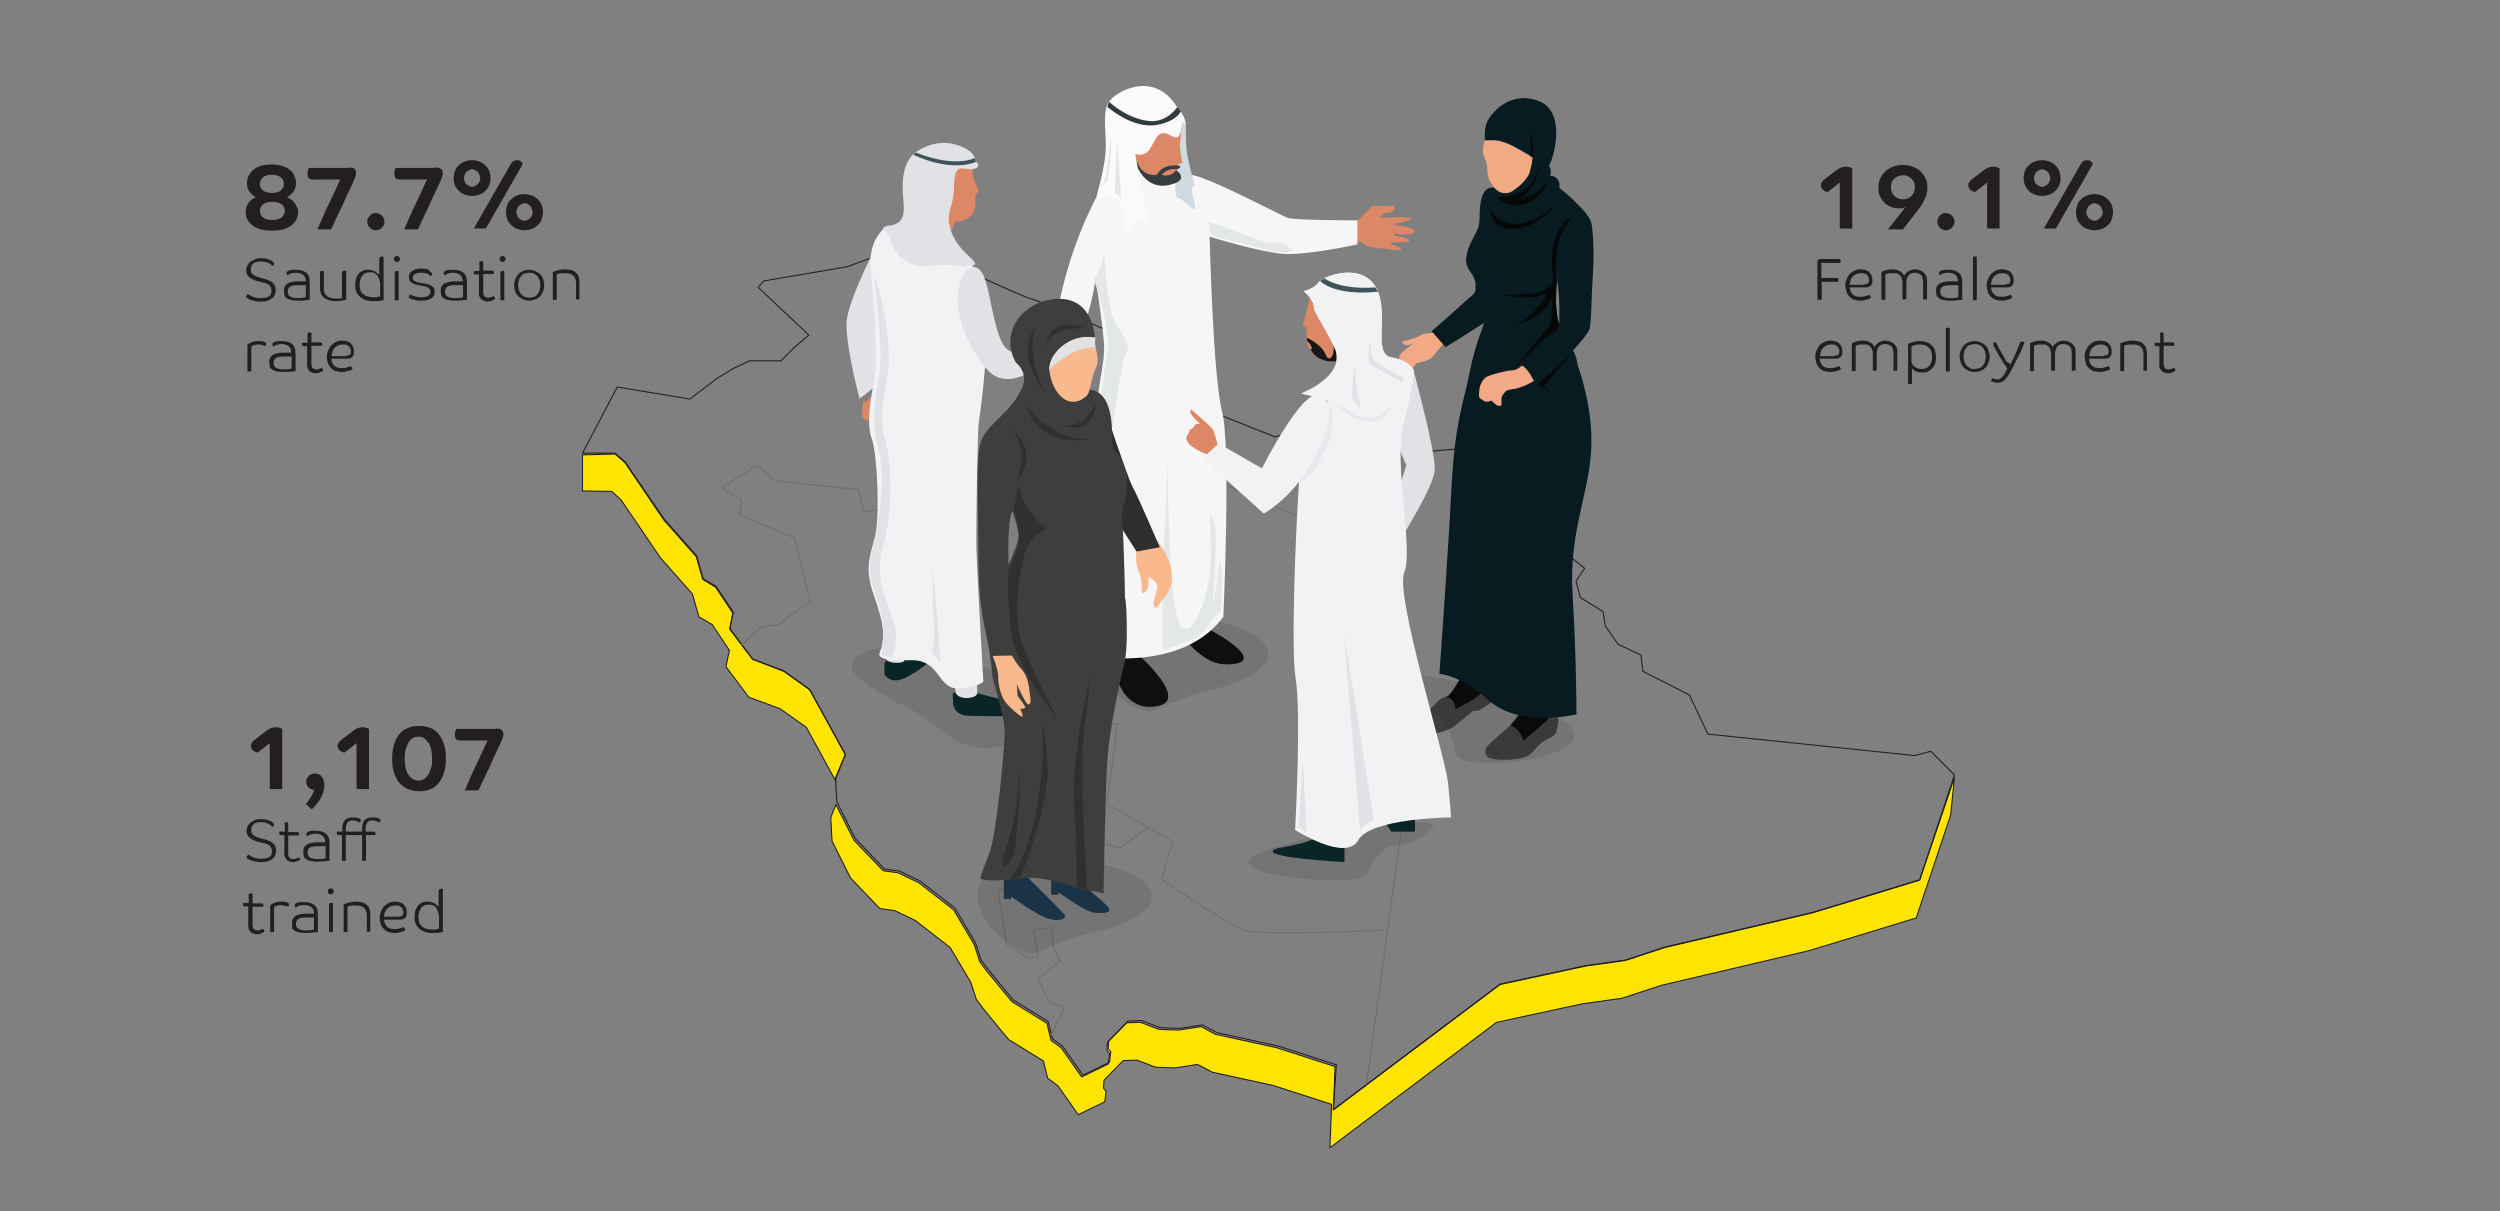 <?xml version="1.0" encoding="utf-8"?>
<!-- Generator: Adobe Illustrator 22.0.1, SVG Export Plug-In . SVG Version: 6.00 Build 0)  -->
<svg version="1.1" id="Layer_1" xmlns="http://www.w3.org/2000/svg" xmlns:xlink="http://www.w3.org/1999/xlink" x="0px" y="0px"
	 viewBox="0 0 582 282" style="enable-background:new 0 0 582 282;" xml:space="preserve">
<rect x="0" y="0" width="582" height="282" fill="#808080" stroke="none"/>
<style type="text/css">
	.st0{fill:#FFE400;stroke:#231F20;stroke-width:0.25;stroke-linejoin:round;stroke-miterlimit:10;}
	.st1{fill:none;stroke:#231F20;stroke-width:0.25;stroke-linejoin:round;stroke-miterlimit:10;}
	.st2{fill:none;stroke:#6D6E70;stroke-width:0.25;stroke-linejoin:round;stroke-miterlimit:10;}
	.st3{fill:#3E3E3D;}
	.st4{fill:#060808;}
	.st5{fill:#F3A986;}
	.st6{fill:#071B20;}
	.st7{fill:#F2AA82;}
	.st8{opacity:0.12;fill:#231F20;}
	.st9{fill:#DC8766;}
	.st10{fill:#110E10;}
	.st11{fill:#F6F6F6;}
	.st12{fill:#D1DADE;}
	.st13{fill:#363E42;}
	.st14{fill:#FAFAFA;}
	.st15{fill:#E4E7E8;}
	.st16{fill:#E3E7E8;}
	.st17{fill:#323A3E;}
	.st18{fill:#092525;}
	.st19{opacity:0.31;fill:#DC8766;}
	.st20{fill:#171617;}
	.st21{fill:#E0E2E5;}
	.st22{fill:#F1F2F4;}
	.st23{opacity:0.55;fill:#E0E2E5;}
	.st24{fill:#3E5459;}
	.st25{opacity:0.34;fill:#DC8766;}
	.st26{fill:#231F20;}
	.st27{fill:#FAB88D;}
	.st28{fill:#2E2E2E;}
	.st29{fill:#1B3347;}
	.st30{fill:#DADBDA;}
	.st31{fill:#30302F;}
	
	
	
	
	.map { 

	        -webkit-animation-fill-mode: forwards; 

	                animation-fill-mode: forwards; 
	        -webkit-animation-iteration-count: 1; 
	                animation-iteration-count: 1;
            -webkit-animation-name: pie1;
                    animation-name: pie1; 
	        -webkit-animation-duration: 2s; 
	                animation-duration: 2s;
	        -webkit-animation-delay: 0s;
	                animation-delay: 0s;
			}
	

	
	
	.pi_small {-webkit-transform: translateY(200px);-ms-transform: translateY(200px);transform: translateY(200px);}
	
	
		.pi_small { 
	        -webkit-animation-fill-mode: forwards; 
	                animation-fill-mode: forwards; 
	        -webkit-animation-iteration-count: 1; 
	                animation-iteration-count: 1;
            -webkit-animation-name: pie1;
                    animation-name: pie1; 
	        -webkit-animation-duration: 2s; 
	                animation-duration: 2s;
	        -webkit-animation-delay: 0.2s;
	                animation-delay: 0.2s;
			}
		
	
	
	
		.man1 { 

	        -webkit-animation-fill-mode: forwards; 

	                animation-fill-mode: forwards; 
	        -webkit-animation-iteration-count: 1; 
	                animation-iteration-count: 1;
            -webkit-animation-name: man1;
                    animation-name: man1; 
	        -webkit-animation-duration: 2s; 
	                animation-duration: 2s;
	        -webkit-animation-delay: 0s;
	                animation-delay: 0s;
			}
	
		.man2 { 

	        -webkit-animation-fill-mode: forwards; 

	                animation-fill-mode: forwards; 
	        -webkit-animation-iteration-count: 1; 
	                animation-iteration-count: 1;
            -webkit-animation-name: man4;
                    animation-name: man4; 
	        -webkit-animation-duration: 3s; 
	                animation-duration: 3s;
	        -webkit-animation-delay: 0s;
	                animation-delay: 0s;
			}
	
	
			.man3 { 

	        -webkit-animation-fill-mode: forwards; 

	                animation-fill-mode: forwards; 
	        -webkit-animation-iteration-count: 1; 
	                animation-iteration-count: 1;
            -webkit-animation-name: man1;
                    animation-name: man1; 
	        -webkit-animation-duration: 2s; 
	                animation-duration: 2s;
	        -webkit-animation-delay: 0s;
	                animation-delay: 0s;
			}
	
		.girl1 { 

	        -webkit-animation-fill-mode: forwards; 

	                animation-fill-mode: forwards; 
	        -webkit-animation-iteration-count: 1; 
	                animation-iteration-count: 1;
            -webkit-animation-name: man4;
                    animation-name: man4; 
	        -webkit-animation-duration: 2s; 
	                animation-duration: 2s;
	        -webkit-animation-delay: 0s;
	                animation-delay: 0s;
			}
		.girl2 { 

	        -webkit-animation-fill-mode: forwards; 

	                animation-fill-mode: forwards; 
	        -webkit-animation-iteration-count: 1; 
	                animation-iteration-count: 1;
            -webkit-animation-name: man1;
                    animation-name: man1; 
	        -webkit-animation-duration: 2s; 
	                animation-duration: 2s;
	        -webkit-animation-delay: 0s;
	                animation-delay: 0s;
			}
	
	
	
	
	
	
	
			.bag { 

	        -webkit-animation-fill-mode: forwards; 

	                animation-fill-mode: forwards; 
	        -webkit-animation-iteration-count: 1; 
	                animation-iteration-count: 1;
            -webkit-animation-name: pie1;
                    animation-name: pie1; 
	        -webkit-animation-duration: 4s; 
	                animation-duration: 4s;
	        -webkit-animation-delay: 0s;
	                animation-delay: 0s;
			}
	
	
	@-webkit-keyframes pie1 {
    	0% {opacity: 0; }
  		20% {  -webkit-transform: translateY(50px);  transform: translateY(50px);opacity: 0; }
  		40% {	opacity: 1;   -webkit-transform: translateY(-10px);   transform: translateY(-10px);}
  		60% {  -webkit-transform: translateY(4px);  transform: translateY(4px); }
  		90% {  -webkit-transform: translateY(0px);  transform: translateY(0px); }
  		100% {  -webkit-transform: translateY(0px);  transform: translateY(0px);}
}
	
	
	@keyframes pie1 {
    	0% {opacity: 0; }
  		20% {  -webkit-transform: translateY(50px);  transform: translateY(50px);opacity: 0; }
  		40% {	opacity: 1;   -webkit-transform: translateY(-10px);   transform: translateY(-10px);}
  		60% {  -webkit-transform: translateY(4px);  transform: translateY(4px); }
  		90% {  -webkit-transform: translateY(0px);  transform: translateY(0px); }
  		100% {  -webkit-transform: translateY(0px);  transform: translateY(0px);}
}
	

	
	@-webkit-keyframes man1 {
    	0% {opacity: 0; }
  		20% {  -webkit-transform: translateX(-50px);  transform: translateX(-50px);opacity: 0; }
 
  		100% {  -webkit-transform: translateX(0px);  transform: translateX(0px);}
}
	

	
	@keyframes man1 {
    	0% {opacity: 0; }
  		20% {  -webkit-transform: translateX(-50px);  transform: translateX(-50px);opacity: 0; }
 
  		100% {  -webkit-transform: translateX(0px);  transform: translateX(0px);}
}
	
	
		@-webkit-keyframes man4 {
    	0% {opacity: 0; }
  		20% {  -webkit-transform: translateX(20px);  transform: translateX(20px);opacity: 0; }
 
  		100% {  -webkit-transform: translateX(0px);  transform: translateX(0px);}
}
	
	
		@keyframes man4 {
    	0% {opacity: 0; }
  		20% {  -webkit-transform: translateX(20px);  transform: translateX(20px);opacity: 0; }
 
  		100% {  -webkit-transform: translateX(0px);  transform: translateX(0px);}
}
	
	
	
	.shadow_large { opacity: 0; -webkit-animation-fill-mode: forwards; animation-fill-mode: forwards; -webkit-animation-iteration-count: 1; animation-iteration-count: 1; -webkit-animation-name: fill; animation-name: fill;  -webkit-animation-duration: 1s;  animation-duration: 1s; -webkit-animation-delay: 0s; animation-delay: 0s;}
	
	.shadow_small { opacity: 0; -webkit-animation-fill-mode: forwards; animation-fill-mode: forwards; -webkit-animation-iteration-count: 1; animation-iteration-count: 1; -webkit-animation-name: fill; animation-name: fill;  -webkit-animation-duration: 1.2s;  animation-duration: 1.2s; -webkit-animation-delay: 0s; animation-delay: 0s;}
	
@-webkit-keyframes fill {
		 0% {
    opacity: 0;
  }
		 50% {
    opacity: 0;
  }
  100% {
    opacity:8.000000e-02;fill:#1D1C1A;
  }
}
	
@keyframes fill {
		 0% {
    opacity: 0;
  }
		 50% {
    opacity: 0;
  }
  100% {
    opacity:8.000000e-02;fill:#1D1C1A;
  }
}
	
	
	

	
.pi_chart{ 
  -webkit-animation-duration: 2.2s; 
          animation-duration: 2.2s;
  -webkit-animation-name: pi_chart;
          animation-name: pi_chart;
  -webkit-animation-iteration-count: infinite;
          animation-iteration-count: infinite;
  -webkit-animation-direction: alternate;
          animation-direction: alternate;
  -webkit-animation-timing-function:linear;
          animation-timing-function:linear;
  
  -webkit-animation-fill-mode:forwards;
  
          animation-fill-mode:forwards;	   

  -webkit-transform: translateY(0px);	   

      -ms-transform: translateY(0px);	   

          transform: translateY(0px);
 
}

@-webkit-keyframes pi_chart{ 
  to{
    -webkit-transform:translateY(2px);
            transform:translateY(2px);

  }    
}

@keyframes pi_chart{ 
  to{
    -webkit-transform:translateY(2px);
            transform:translateY(2px);

  }    
}	
	
	.tx1 {-webkit-transform: translateY(450px);-ms-transform: translateY(450px);transform: translateY(450px);}
	.tx1 { 
	        -webkit-animation-fill-mode: forwards; 
	                animation-fill-mode: forwards; 
	        -webkit-animation-iteration-count: 1; 
	                animation-iteration-count: 1;
            -webkit-animation-name: pie1;
                    animation-name: pie1; 
	        -webkit-animation-duration: 2s; 
	                animation-duration: 2s;
	        -webkit-animation-delay: 1s;
	                animation-delay: 1s;
			}
	.tx2 {-webkit-transform: translateY(450px);-ms-transform: translateY(450px);transform: translateY(450px);}
	.tx2 { 
	        -webkit-animation-fill-mode: forwards; 
	                animation-fill-mode: forwards; 
	        -webkit-animation-iteration-count: 1; 
	                animation-iteration-count: 1;
            -webkit-animation-name: pie1;
                    animation-name: pie1; 
	        -webkit-animation-duration: 2s; 
	                animation-duration: 2s;
	        -webkit-animation-delay: 1.5s;
	                animation-delay: 1.5s;
			}
	.tx3 {-webkit-transform: translateY(450px);-ms-transform: translateY(450px);transform: translateY(450px);}
	.tx3 { 
	        -webkit-animation-fill-mode: forwards; 
	                animation-fill-mode: forwards; 
	        -webkit-animation-iteration-count: 1; 
	                animation-iteration-count: 1;
            -webkit-animation-name: pie1;
                    animation-name: pie1; 
	        -webkit-animation-duration: 2s; 
	                animation-duration: 2s;
	        -webkit-animation-delay: 2s;
	                animation-delay: 2s;
			}
	
	
	
	
</style>
<g class="map">
	<g>
		<g>
			<path class="st0" d="M446.9,204.9l-24.9,7.6l-34.5,8.1l-9.1,3l-9.3,1.3l-19.9,4.3l-38.8,29.2l0.4-10.1l-13.6-4.4l-14.2-3.1
				l-3.4-1.8l-5.2,0.8c0,0-4.5-0.1-4.7-0.2s-4.2-1.6-4.2-1.6l-3.2,0.1l-4.5,4.6l-0.1,1.9l0.6,0.6l-0.3,2.5l-6.2,3l-4.7-6.7l-2.4-1.8
				l-1-4l-8.1-5l-1.5-1.8l-4.5-5.5l-1.5-2l-1.3-4l-4.8-8.1l-8.1-6.3l-4.8-2.3l-3.5-0.5l-6.8-7.1l-4.2-8.3l-1.2,3l0.3,5.5l4.3,8.6
				l6.8,7.1l3.5,0.5l4.8,2.3l8.1,6.3l4.8,8.1l1.3,4l1.5,2l4.5,5.5l1.5,1.8l8.1,5l1,4l2.4,1.8l4.7,6.7l6.2-3l0.3-2.5l-0.6-0.6
				l0.1-1.9l4.5-4.6l3.2-0.1c0,0,4,1.5,4.2,1.6c0.2,0.1,4.7,0.2,4.7,0.2l5.2-0.8l3.4,1.8l14.2,3.1l13.6,4.4l-0.4,10.1l38.8-29.2
				l19.9-4.3l9.3-1.3l9.1-3l34.5-8.1l24.9-7.6l8-23.9l0.9-8.8L446.9,204.9z"/>
			<polygon class="st0" points="194.6,181.2 196.8,175.7 188.5,160.6 182.5,156.3 175.2,153.5 169.9,146.5 170.6,142.7 166.6,136.7 
				163.6,134.9 162.1,129.6 154.5,121 145.5,107.7 143.2,105.7 135.6,105.9 135.6,114.3 142.4,114.4 144.6,116.4 153.7,129.8 
				161.2,138.3 162.7,143.6 165.8,145.4 169.8,151.4 169,155.2 174.3,162.3 181.6,165 187.7,169.3 194.6,181.9 			"/>
		</g>
		<path class="st1" d="M310.4,258.3l38.8-29.2l19.9-4.3l9.3-1.3l9.1-3l34.5-8.1l24.9-7.6l8.1-24.4l-5.5-5.5l-3.8,1l-48.1-5l-4.3-9.1
			l-10.8-5.5l-0.5-3.8l-5.3-2.5l-3-4.3l-0.5-3.3l-5.3-3.3l-1-3.8l2-3l-3.5-2.8l0.5-2.5l-10.3-7.1l-3.3-1l2.5-1l-6-1.5l-1.5-4
			l-3.3-1.8l-2.5-6.3l-11.3,1l-1.5-1.8l-1-3.8l-14.1-1.8l-6.5,1.3l-10.3,2.5l-19.1-7.6l-6.3-2.8l1-8.3l-9.3-1l-1.3-3.3
			c0,0-20.6-9.1-21.7-9.1s-28.5-12.8-28.5-12.8l-14.4,5.3l-19.4,3.3l-1.3,1.5l11.8,11.1l-3.5,3l-3,3h-7.3l-3.8,1.8l-3.8,2.3
			l-6.3,4.8l-16.9-2.8l-8.1,15.4h7.6l2.3,2l9.1,13.3l7.6,8.6l1.5,5.3l3,1.8l4,6l-0.8,3.8l5.3,7.1l7.3,2.8l6,4.3l8.3,15.1l-2.3,5.5
			l0.3,5.5l4.3,8.6l6.8,7.1l3.5,0.5l4.8,2.3l8.1,6.3l4.8,8.1l1.3,4l1.5,2l4.5,5.5l1.5,1.8l8.1,5l1,4l2.4,1.8l4.7,6.7l6.2-3l0.3-2.5
			l-0.6-0.6l0.1-1.9l4.5-4.6l3.2-0.1c0,0,4,1.5,4.2,1.6s4.7,0.2,4.7,0.2l5.2-0.8l3.4,1.8l14.2,3.1l13.6,4.4L310.4,258.3z"/>
	</g>
	<polyline class="st2" points="318.1,252.5 330.5,162.1 316.6,150.5 313.5,125.1 281.8,111.4 286,97.7 	"/>
	<polyline class="st2" points="281.8,111.4 272.5,118.1 266.4,113 250.4,121.2 242.2,131 235.5,131.5 231.9,136.6 205.1,130.5 
		205.1,118.6 201,119.1 199.9,114 180.4,111.9 176.3,108.3 168,113.5 172.7,116.6 172.1,119.7 185,125.3 188.6,140.2 184.5,142.8 
		181.4,145.4 177.3,145.9 172.6,150.2 	"/>
	<path class="st2" d="M323,216.5c0,0-29.3,1.5-33.5,0c-4.1-1.5-19.1-11.8-19.1-11.8l2.6-8.8l-15.4-8.8l1.5-10.3l1-8.2l-6.2-0.5
		c0,0-3.1,4.1-4.6-1.5c-1.5-5.7-4.6-12.9-4.6-12.9l-0.5-6.7l-6.2-2.1c0,0,2.1-6.7,0-6.7c-2.1,0-3.6,0-3.6,0l-2.6-1.5"/>
	<polyline class="st2" points="267.3,192.6 260.7,197.4 257.1,196.4 247.3,206.2 246.3,203.6 239.6,200.5 234.4,198.9 233.9,202 
		236.5,204.1 232.4,207.7 234.4,220.1 239.6,223.1 241.7,222.6 240.6,216.5 244.7,215.9 245.3,220.6 246.8,223.7 241.7,227.8 
		244.2,233.4 247.8,234.5 244.7,241 	"/>
</g>
<g class="girl1">
	<g>
		<path class="st3" d="M347.2,160.4v3.1c0,0-2.6,1.8-3,1.9c-0.4,0.1-1.3,0.1-1.3,0.1s-3.7,3.2-4.9,3.9c-1.2,0.7-3.6,1.8-6.6,1
			c-3.1-0.8,2.2-6,2.8-6.6c0.6-0.6,2.3-2.5,4-1.2c0,0,0.7,0.9,0.6,2.2c0,0,4.9-1.7,7.1-4.9L347.2,160.4z"/>
		<path class="st4" d="M340.8,156.3c0,0-2.6,5.2-4.1,6c0,0,2.1,0.2,2.1,2.8c0,0,5.7-2.6,7.1-4.9C346,160.2,341.8,157.6,340.8,156.3z
			"/>
	</g>
	<g>
		<path class="st3" d="M361.9,165.5c0,0-0.6,1.5-2.4,2.8c-1.8,1.4-4.6,4.1-4.6,4.1s-1.5-3.8-3.1-3.7c0,0-5.3,4.5-5.7,5.2
			s-0.4,1.8,0.2,2.3c0.6,0.6,3.4,0.9,6.8,0.5c3.4-0.4,3.8-1.9,4.9-3c1.1-1.1,1.9-1.5,2.8-1.9c0.9-0.4,1.5-1,1.6-1.8
			C362.5,169.1,363.4,166.9,361.9,165.5z"/>
		<path class="st4" d="M354.4,161.1c0,0,0.2,3.8-0.2,4.5c-0.4,0.7-2.6,3.2-2.6,3.2s2.2,0.7,3.1,3.7c0,0,4.5-4,5.2-4.5
			c0.7-0.6,1.7-1.9,1.9-2.3c0,0-0.7-1.1-0.8-1.8c-0.1-0.7-0.1-2.1-0.1-2.1S356.1,161.4,354.4,161.1z"/>
	</g>
	<g>
		<path class="st5" d="M335,77.6c0,0-2.9-0.4-4.6,0.6c-1.6,0.9-4,1.3-4,1.3s0.3,1.7,2.8,0.3c0,0-3.2,2.4-3.3,2.8
			c-0.3,1.1-0.4,2-0.3,2.5c0,0.3,0.2,0.5,0.5,0.6l1.9,0.4c0.3,0.1,0.6-0.1,0.8-0.3l1-1.3c0,0,3-0.5,3.7-1.4c0.7-1,2.9-3.5,2.9-3.5
			L335,77.6z"/>
		<path class="st4" d="M344,66.5c0,0,1.5,2.5,1.5,4.7s-0.1,4-0.1,4l-9,5.7c0,0,5.8-3.5,6.6-7.4C344,69.5,344,66.5,344,66.5z"/>
		<g>
			<path class="st6" d="M345.6,32.8C345.6,32.8,345.6,32.7,345.6,32.8C345.5,32.8,345.6,32.8,345.6,32.8z"/>
			<path class="st6" d="M343.2,104.7 M342.1,86.8c-1.3,6.9-3.4,11.1-4.2,26.8s-2.8,43.3-2.8,43.3s4.5,0,11.7,6.3s20.2,3.1,20.2,3.1
				s0-13.5-0.9-27.9c-0.9-14.4,3.7-23.1,4.3-33.3c0.7-10.1-3.1-20-3.1-20c-0.3-2.4-1.1-3.5-1.1-3.5s3.3-3.6,3.8-4.9
				c0.5-1.3,0.5-8.5,0.8-12.5c0.3-4,0.2-9.5-0.3-12.2c-0.5-2.7-7.5-8.3-7.5-8.3c0.4-2.8-2.1-2.8-2.1-2.8c0.4-1.5-0.3-2.3-0.3-2.3
				c1.3-2.2,4.1-13-2.7-15.2c-6.7-2.3-10.9,3.2-11.7,5c-0.8,1.8-0.5,4.1-0.5,4.2c0.1,0,0.6,0,2.3,0c2.8,0.1,8.7,3.9,8.7,3.9
				s0.1,2.3-1.1,4.4c-1.1,2.1-4.1,3.9-5.3,3.9s-2.2-1.1-2.2-1.1c-3.2-0.6-3.5,3.6-3.6,5.2c-0.1,1.5,0.1,2.8-0.5,4.4
				c-0.6,1.6-2.1,3.5-2.6,6.2c-0.5,2.7,1,3.6,1.6,4.9c0.6,1.2,0.5,1.7,0.5,2.9s-1,1.5-3.2,3.6c-2.2,2-7,6.2-7,6.2l3.2,3.7l9-5.7
				C345.1,76.7,343.5,79.9,342.1,86.8z M323,92.6 M363,75.2c0,0-0.6-1.2-0.7-3.1c-0.2-1.9,0.2-6.8,0.2-6.8
				C363.2,68.8,363,75.2,363,75.2z"/>
		</g>
		<path class="st4" d="M361.7,65.4c0,0-1.5,2.7-5.1,2.9s-6.2,0.5-6.2,0.5s7.4,1.3,9.9-0.7c0,0-3.7,6.8-8.3,7.7c0,0,7.2-1.2,9.3-6.6
			c0,0,0.2,5.8-0.6,6.7c-0.8,1-8.3,10-8.3,10s6.6-6.6,8-7.7s2.6-1,2.4-2.3c-0.2-1.4-0.9-7.3-0.6-9c0.2-1.7-0.6-8.8,1.4-12.6
			c2-3.8,2.8-4,2.8-4S359.6,52.1,361.7,65.4z"/>
		<polygon class="st4" points="358.5,89 366.1,82.1 359.4,89.8 361.6,91.6 357.7,89.5 		"/>
		<path class="st4" d="M356.3,30.7c0,0,0.2,4.5-0.2,5.5l0.4,0.5l0.5,0.2C357,36.9,356.9,32.3,356.3,30.7z"/>
		<path class="st4" d="M358.8,37.5c0,0-1.4,5.1-3.5,6.5c-2.1,1.4-5.3,2-7,1.8c0,0,2.8,2.8,6.5,1.8c3.7-1.1,5.1-4.2,5.8-6.1
			c0,0-2.3,4.5-7.6,4.9C353,46.4,357.3,45.8,358.8,37.5z"/>
		<path class="st4" d="M347.2,48.9c0,0,1.3,3.2,5.4,3.2s7.5-2.6,9.2-4.1c0,0-3.9,5.2-9.6,5.3C346.4,53.3,347.2,48.9,347.2,48.9z"/>
		<path class="st5" d="M354.3,85.1c0,0-1.1,1.1-2.2,1.1c-1.1,0-5.6,1.1-6.3,1.7c-0.7,0.6-1.3,1.7-1.4,2.8c-0.1,1.1-0.3,1.8,0.4,2.2
			c0.7,0.4,0.6,0.6,1.4,0.6c0.7,0.1,0.8-0.6,1.5,0.2s1.6,1,1.8,0.6c0.2-0.3-0.2-1.7,0.3-2.3c0.6-0.6,0.4-1.2,2.4-1.4
			s4.9-1.9,4.9-1.9S355.7,85.7,354.3,85.1z"/>
		<path class="st7" d="M345.6,32.8c0,0-0.6,1.6-0.3,3s0.9,2,0.9,3.1c0,1.1,0.2,2.5,0.6,3.2c0.4,0.7,1,1.7,1.7,2.2
			c0.7,0.6,2.2,1,3.4,0.3s3.7-2.7,4.2-4.5c0.5-1.8,0.7-3.4,0.7-3.4s-3.6-2-4.5-2.6C351,33.3,348.3,32.4,345.6,32.8z"/>
	</g>
	<path class="st8" d="M333.5,165.4c0,0,4.5,3.5,5.3,9.6c0.9,6.1,35.9,1,26.1-6.5c-9.8-7.5-46.3-15.9-40.7-8.9
		C329.9,166.8,333.5,165.4,333.5,165.4z"/>
</g>
<g class="man3">
	<path class="st8" d="M281.3,160.7c0,0-4.9,1.1-12.2,4.5s-28.3-20.3-0.5-21.4C296.4,142.7,305.3,155.6,281.3,160.7z"/>
	<path class="st9" d="M248.8,95.9l1.3,2.6c0,0,1.9,1.5,2.9,2.7c0.4,0.4,0,1.1-0.5,1l-0.6,0c-0.3,0-0.6-0.1-0.9-0.3
		c-0.4-0.3-1.1-0.6-1.5,0.1c-0.6,1.1,0.7,4.3,1.7,4.8c1,0.6,2.2,1.5,2.2,1.5s-2.2,0.8-4.8,0.8c-2.6,0-4.5-3.4-4.6-4.1
		c-0.1-0.8,0.8-7.8,0.8-7.8L248.8,95.9z"/>
	<path class="st9" d="M316,51.4l3.5-3.5l5,0.1c0,0,1,1.5-2.2,1.6l-1.1,1.1c0,0,7.4-0.4,7.4,0.2s-3.9,1.1-3.9,1.1l0,0.4
		c0,0,4.7,0.4,4.6,1.5s-4.7,0.5-4.7,0.5v0.5c0,0,3.5,0.4,3.5,1.1s-4,0.4-4,0.4l-0.4,0.5c0,0,2.5,0.5,2.5,1.1s-3.4-0.1-3.4-0.1
		s-4.7,0-5.7-1.5l-2.2-0.2L316,51.4z"/>
	<path class="st10" d="M257.6,152.6c0,0,1.8,1.8,2.1,4s2.8,9.4,10.1,7.7c7.3-1.7-6.1-13.1-6.1-13.1L257.6,152.6z"/>
	<path class="st10" d="M288.5,154.3c0,0-3.9,1.3-7.5-0.9s-5.2-4.8-5.2-4.8l5.4-2.2C281.2,146.3,293.1,152.6,288.5,154.3z"/>
	<path class="st11" d="M255.2,46c0,0-6.5,11.7-9.1,27.2c-0.5,3.1-2,24.1-2,24.1l5.9,1.1c0,0,0.8-17.8,2.2-22
		c2.7-7.8,2.8-11.8,2.8-11.8s1.6,9.9,2,15.2c0.4,5.3-2,10.5-2.5,25c-0.6,14.4-3.6,47.4-3.6,47.4s23.3,5.6,33.9-8.6
		c0,0,1.8-40-0.3-47.8s-2.9-40.7-2.9-40.7s11.7,3.6,17.1,4c5.4,0.4,17.3-2.2,17.3-2.2v-5.6c0,0-14.7,0-16.3-0.6s-19.7-10.2-22.7-10
		c-3,0.2-14-1.8-14-1.8L255.2,46z"/>
	<path class="st12" d="M276.1,28.4c0,0-0.2,5.7,0.4,8.2c0.5,2.5,1.6,6.4,1.6,6.4s-0.7,0.2-0.6,1.5c0.1,1.3,1.2,4.1,0.5,4.2
		c-0.6,0.1-2.9-2.6-3.7-2.6s-0.7-2.5-0.6-4.2s-1.2-3.4-0.9-4.7c0.3-1.3,1.4-9.3,1.4-9.3L276.1,28.4z"/>
	<path class="st9" d="M275.2,29.5c0,0-0.4,2.2-0.5,3.9c-0.1,1.8,0.6,4.5,0.6,4.5l-1,0.3c0,0-0.7,4-2.8,4.1c-1.3,0.1-5.2-0.1-6.7-4.3
		s1.6-7.8,1.6-7.8l4.1-1.6L275.2,29.5z"/>
	<path class="st13" d="M274.7,38.6c0,0-3.9-0.8-5.4,2.1c0,0-3.5,0.7-4.7-3.4v1.2c0,0,2,5.7,7.4,4.6c5.4-1.1,1.8-3.5,1.8-3.5
		s-1.1,1.8-3.4,1.1c0,0,1.6-1.7,3.4-1.3C273.8,39.5,275,39.2,274.7,38.6z"/>
	<path class="st14" d="M255.2,46c0,0,3.4-0.6,5,0.5c1.6,1.1,1.5,7.2,2.4,7.7c0.8,0.5,0.7-1.5,0.7-1.5c0.1-2.5,3.9-0.3,3.9-0.3
		l-2.9-16.5c3.4,0.8,3.6-2.2,5.1-4.1c1.5-1.9,3.3,0.2,4.4,0.2c1.1,0,1.3-2.5,1.3-2.5c-0.1-1.4,0.9-1,0.9-1c-0.2-1-0.7-2-1.2-2.6
		c-0.4-0.6-0.8-1-0.8-1s0,0,0,0c-5.3-8.7-14.4-3.6-15.9-1.1c-0.2,0.3-0.4,0.7-0.5,1.1c-0.8,2.6,0,6.7-0.2,9.9
		C257.4,38.4,255.2,46,255.2,46z"/>
	<path class="st15" d="M281.7,132.5c-0.4,4.3-1.4,8.6-3.6,12.2c-0.5,0.8-1.1,1.6-2,1.6c-1.2,0-1.8-1.4-2.1-2.6
		c-0.8-3.7-1.1-7.4-1.4-11.2c-0.5-9-0.8-18-0.6-27c-0.8,15-1.6,30-1.4,45c0,0.3,0,0.6,0.3,0.7c0.2,0.1,0.4,0,0.6,0
		c1.5-0.6,3.1-1.2,4.6-1.8c1.7-0.6,3.5-1.4,4.6-2.8c0.6-0.8,1-1.8,1.7-2.5c0.5-0.5,1.2-0.9,1.6-1.6c0.2-0.4,0.3-0.9,0.3-1.4
		c0.2-2.2,0.2-4.5,0.2-6.8c0-1.3-0.1-2.7-0.7-3.9c-0.2,3.6-0.7,7.1-1.5,10.7c0.4-4.7,0.6-9.4,0.7-14.2c0-1.5,0-3.1-0.2-4.6
		c-0.3-1.4-1.2-3.6-1.1-0.8C281.9,125.2,282,128.9,281.7,132.5z"/>
	<path class="st15" d="M256.2,130.5c0.2,6.4-0.5,12.9-1.8,19.2c-0.1,0.4-0.2,0.8-0.5,1.1c-0.3,0.3-0.8,0.5-1.1,0.2
		c-0.4-0.3-0.4-0.8-0.3-1.2c0.6-6.9,0.8-13.8,0.6-20.7c0.2,7.6-0.8,15.2-1.7,22.8c1.1,0.2,2.3,0.4,3.5,0.6c1.3,0.2,1.7,0.4,1.7-1
		c0.1-2.4-0.1-4.7-0.1-7.1C256.3,139.8,256.3,135.1,256.2,130.5z"/>
	<path class="st16" d="M281.4,51.6c3.8,1.4,7.6,2.8,11.4,4.2c1.1,0.4,2.2,0.8,3.3,0.7c0.5,0,1.1-0.2,1.6-0.1
		c0.4,0.1,0.7,0.3,1.1,0.5c0.8,0.5,1.7,1,2.5,1.5c-2.5,0.8-5.1,0.1-7.6-0.5c-2.9-0.8-5.8-1.5-8.6-2.3c-0.8-0.2-2.4-0.3-3-0.9
		C281.2,54.2,281.4,52.6,281.4,51.6z"/>
	<path class="st15" d="M254.8,65.5c0.4-0.7,2.3-5.3,2.3-6.5c0-1.3,0.1,7.8,1.6,13.5s5.3,6.7,3.3,10.2c-2,3.5-8.2,57-8.8,67.6
		c-0.6,10.6,3.9-20.8,4-22.5c0.1-1.7-2.1,25.2-2.1,25.2l-4.1-0.8c0,0,3.4-38.3,3.4-39.7s2.2-25.1,3.4-30.3
		C258.8,77,254.8,65.5,254.8,65.5z"/>
	<path class="st15" d="M259.5,45.1c0.2,0,1.1,0.4,1.4,0.8c0.3,0.5-1.1-13.6-0.8-15.2L259.5,45.1z"/>
	<path class="st15" d="M256.6,43.1l1.3-1.3c0,0,1.1-8.4,0.8-9.3C258.4,31.6,257.9,41.7,256.6,43.1z"/>
	<path class="st17" d="M257.8,24.9c1.5,1.2,7,5.5,12.4,4c3-0.8,4.2-2,4.7-3c-0.4-0.6-0.8-1-0.8-1s0,0,0,0c-0.7,1-3.1,3.9-7.2,3.2
		c-5-0.8-8.7-4.4-8.7-4.4C258,24.1,257.9,24.5,257.8,24.9z"/>
</g>
<g class="man2">
	<path class="st8" d="M323.8,196.9c0,0-4.5,2.3-5.3,6.3c-0.9,4-35.9,0.6-26.1-4.2c9.8-4.9,46.3-10.4,40.7-5.8
		C327.4,197.8,323.8,196.9,323.8,196.9z"/>
	<path class="st9" d="M305.1,68.5l-1.8,7.4l0.9,0.4c0,0-1.3,8.6,7.4,7.9c8.7-0.7-3.8-12.9-3.8-12.9L305.1,68.5z"/>
	<path class="st18" d="M313,196.7v4c0,0-16.3-0.9-16.7-2.4s7.9-0.8,11.9-4.6L313,196.7z"/>
	<path class="st19" d="M306.2,75.2c0.5,0.9,1.3,1.5,1.8,2.4c0.5,0.8,0.8,1.8,1.2,2.7c0.4,0.9,0.9,1.8,1.7,2.3
		c0.1,0.1,0.2,0.1,0.3,0.1c0.2,0,0.2-0.4,0.2-0.6c-0.3-1.7-1.1-3.4-1.7-5c-0.7-2.1-1.2-4.2-2.2-6.2c-0.3-0.6-0.6-1.1-1-1.6
		c-0.3-0.3-0.7-0.7-1.2-0.7c-0.1,0-0.1,0-0.2,0c-0.1,0.1-0.3,0.5-0.3,0.6c-0.1,0.2,0,0.5,0,0.7c0.1,0.6,0.1,1.2,0.2,1.8
		C305.4,73,305.6,74.2,306.2,75.2z"/>
	<path class="st20" d="M311.2,81.6l0,2.5c0,0-6.1,1.1-7-5.5c0,0,3.3,1.4,4.4,3.9c1,2.5,2.6-0.4,1.6-3.7
		C309,75.6,311.2,81.6,311.2,81.6z"/>
	<path class="st21" d="M329.1,86.4c0,0,5.2,19,4.9,23.1c-0.3,4.1-8.8,17.4-8.8,17.4l-2-5.4l4.2-13.2c0,0-6.2-13.6-4.7-16.5
		C324.3,88.9,329.1,86.4,329.1,86.4z"/>
	<polygon class="st18" points="329.4,190.8 329.4,193.6 323.9,193.6 321.1,189.6 328.4,189.9 	"/>
	<path class="st22" d="M329.1,86.4c0,0-0.1,3.7-2.4,12.6s2.4,29.1,0.2,34.3s9.6,42.9,10.2,48.9c0.6,6,0.7,8.1,0.7,8.1
		s-18.7,0.1-21.6,5.3c-2.9,5.2-14.7-2.4-14.7-2.4s1.5-27.4,0.1-35.5c-1.4-8,0.8-56,2.4-60.5C305.8,92.8,329.1,86.4,329.1,86.4z"/>
	<path class="st23" d="M311.5,94.7c1.8,1.3,3.6,2.9,5.7,3.3c0.8,0.1,1.3,0.2,2.1,0.2c0.6,0,1.3-0.3,1.9-0.6c0.6-0.3,1.3-0.8,1.8-1.3
		c1.9-2.5,3.8-5.1,4.5-8.2c-2.5,2.2-5.6,3.6-8.8,4.4c-1.6,0.4-3.3,0.6-4.9,0.7c-0.8,0-1.6,0.1-2.4,0c-0.6,0-1.7-0.3-2.2,0
		C310,93.7,310.8,94.1,311.5,94.7z"/>
	<path class="st22" d="M303.5,67.8c0,0,2.5-0.6,3.4-2c0.9-1.4,9.7-4.9,13.3,0.9c3.5,5.8-0.9,15.7,3.7,16.5s5.3,3.2,5.3,3.2
		s-1.1,1.5-2.6,4.6s-6.5,8.3-10.9,5.4c-4.4-3-12.8-4.8-12.8-4.8s11-4.1,7.7-10.9c-3.4-6.8-4.7-7.8-4.8-9.6
		C305.5,69.3,303.5,67.8,303.5,67.8z"/>
	<path class="st22" d="M303.5,67.8c0,0,2.5-0.6,3.4-2c0.9-1.4,9.7-4.9,13.3,0.9c3.5,5.8-0.9,15.7,3.7,16.5s5.3,3.2,5.3,3.2
		s-1.1,1.5-2.6,4.6s-6.5,8.3-10.9,5.4c-4.4-3-12.8-4.8-12.8-4.8s11-4.1,7.7-10.9c-3.4-6.8-4.7-7.8-4.8-9.6
		C305.5,69.3,303.5,67.8,303.5,67.8z"/>
	<path class="st24" d="M320.2,66.9c0,0-7.5,0.8-11.9-2.1l-1,0.6c0,0,3.3,3.6,13.5,2.5L320.2,66.9z"/>
	<path class="st21" d="M326.2,89.1c-0.7-0.8-1.8-1.2-2.8-1.7c-1.2-0.6-2.4-1.4-3.6-2.1c-0.4-0.3-0.8-0.5-1-1
		c-0.2-0.3-0.2-0.8-0.2-1.1c0-1.2,0.2-2.5,0.3-3.7c0.5,1.4,0,3.1,0.9,4.3c0.3,0.4,0.8,0.7,1.3,1c0.9,0.6,1.9,1.1,2.8,1.7
		c0.7,0.4,1.4,0.8,2.1,1.1c0.4,0.1,0.7,0,0.6,0.5C326.7,88.4,326.4,88.8,326.2,89.1z"/>
	<path class="st21" d="M315.1,87.2c0-0.7,0.1-1.5,0.4-2.2c-0.1,2.9,0.3,5.8,1,8.6c0.1,0.2,0.1,0.4,0.1,0.7c0,0.3-0.2,0.7-0.1,1
		c-0.2-0.7-0.6-1.1-1.1-1.6c-0.4-0.3-0.6-0.6-0.6-1.1C314.7,90.8,315,88.9,315.1,87.2z"/>
	<path class="st23" d="M302.7,112.6c0.6-0.8,1.6-1.3,2.3-2c0.5-0.5,0.9-1.1,1.3-1.7c1.9-3.1,3.5-6.4,3.9-10c0.1-1,0.1-2-0.1-2.9
		c-0.2-0.9-0.8-1.8-1.6-2.3c-0.8,1.6-0.7,3.4-1,5.2c-0.5,3.2-2,6.2-3.5,9.1C303.3,109.4,302.5,110.8,302.7,112.6z"/>
	<path class="st9" d="M283.6,104c0,0-0.9-3.4-1.2-4c-0.3-0.5-2.5-2.4-2.5-2.4l-2.5-2.2c0,0-1.5,0.2,2,3.3c0,0-1.2-0.2-1.4,0.5
		s-1.1,0.6-1.1,1.1s-0.7,1.1-0.7,1.5s-0.4,2,5.3,4.2L283.6,104z"/>
	<path class="st22" d="M307.1,92.2c0,0,5.2,0.8,0.1,12c-5.1,11.2-13,15.3-13,15.3L280,106.7l3.7-3.4l10.1,5.8
		C293.8,109,303.5,89.9,307.1,92.2z"/>
	<path class="st22" d="M307.1,92.2c0,0,5.2,0.8,0.1,12c-5.1,11.2-13,15.3-13,15.3L280,106.7l3.7-3.4l10.1,5.8
		C293.8,109,303.5,89.9,307.1,92.2z"/>
	<path class="st21" d="M319.8,190.7c0,0-2.6,1.4-3.2,2.6l-3.7-45.7L319.8,190.7z"/>
	<polygon class="st21" points="304.1,193.5 302.3,192.7 303.3,176.9 	"/>
	<path class="st9" d="M304.2,79.4c0,0,1.1,0.6,1.2,1.8c0,0-0.4,0.4-0.7-0.2C304.4,80.3,304.2,79.4,304.2,79.4z"/>
</g>
<g class="man1">
	<path class="st8" d="M210,149.8c0,0-19.1,2-8.5,9.3c10.5,7.3,7.6,2.9,19.1,12c11.5,9.1,33.5-4.7,17.6-12
		C222.4,151.8,210,149.8,210,149.8z"/>
	<path class="st18" d="M206.4,153.7l-0.5,0.6v2.7c0,0,1.2,2.3,4.4,1c3.2-1.4,7-4.4,7.1-5.6c0.1-1.2-2.5-2.9-7.6,1L206.4,153.7z"/>
	<path class="st18" d="M222.5,161l-0.7,0.5l0.1,2.6c0,0,0.4,2.3,3.1,2.5c2.7,0.2,10.4,0.1,10.4,0.1s2-0.9,0.7-2.5
		c-1.3-1.6-9.3-2.4-9.9-3.6L222.5,161z"/>
	<path class="st21" d="M222.4,158.8l0,2.3c0,0,0.3,1.5,2.9,1.4c2.6-0.2,2.2-1.4,2.2-1.4l0-2.7L222.4,158.8z"/>
	<path class="st21" d="M205.1,55c0,0-7.6,14.5-8,19.8s3,18,3,18s7-5.2,6.7-5.9C206.5,86.2,205.1,55,205.1,55z"/>
	<path class="st21" d="M206.4,152.1v1.6c0,0,0.7,0.6,2.3,0.6c1.6,0,1.8-0.4,1.8-0.4l0.2-1L206.4,152.1z"/>
	<path class="st9" d="M200.7,96.8c0,0,0-3.8,0.5-3.5s0.5,0.2,0.8-0.1c0.2-0.3,0.2-0.8,0.8-0.6c0.5,0.2,0.3-0.3,0.7-0.3
		s0.5,0.4,0.9,0.1c0.4-0.3,0.9,0.1,0.8,0.9c-0.1,0.7,1.1,2.3-0.7,3.6C201.9,98.7,200.7,97.4,200.7,96.8z"/>
	<path class="st9" d="M227.6,44.9c-0.1,0.1-0.2,0.1-0.3,0.2c-0.1,0.1-0.1,0.3-0.2,0.4c-0.1,1.1,0.1,2.2-0.2,3.2
		c-0.3,1.1-1.2,2-2.3,2.5c-0.7,0.3-1.5,0.4-2.2,0.4l-1.8,4c0,0-3.1-3-3.1-3.6c0-0.6-0.5-3.2,0.8-3.3c0.3,0,0.7,0.1,1.2,0.3
		c-0.2-2.4-0.2-4.9,0.4-7.3c0.1-0.5,0.3-1,0.6-1.5c0.3-0.5,0.7-0.8,1.2-1.2c0.7-0.5,1.6-0.9,2.4-0.9c0.6-0.1,1.3,0,1.9,0.3
		c0.6,0.3,0.4,0.7,0.4,1.2c0,1.4,0.4,2.7,1.1,3.9c0.1,0.2,0.3,0.5,0.3,0.7C227.9,44.4,227.8,44.7,227.6,44.9z"/>
	<path class="st22" d="M206.7,52.5c0,0-4.7,2.6-4,10.1c0.7,7.5,1.8,21,0.8,26.1c-1,5-1.8,10.2-0.5,13.6c1.2,3.4,1.9,17.9,0.7,22.6
		c-1.2,4.8-2.5,7.3-0.3,13.6s2.9,9.5,1.4,13.4c-0.4,1,0.3,2,7.4,1.8c7.1-0.1,5.9,7.4,11.7,6.5c5.9-0.8,5-1.9,5-1.9s-1.5-26.2-1.6-31
		c-0.1-4.8,0.3-26.1,0.5-28.4c0.3-2.3,2.5-17,1.5-24.3c-1-7.2-1.8-13.1-5.2-15.5S206.7,52.5,206.7,52.5z"/>
	<path class="st22" d="M222.5,73.9c0,1.2,0.3,2.4,0.6,3.5c0.5,1.9,1.4,3.5,2.5,5c0.9,1.2,2.3,2.7,3.6,3.5c0.7-5.6-2.7-11.4-3.3-17
		c-0.1-1.2-0.2-2.4-0.7-3.5c-0.8-1.8-1.5-0.4-1.9,0.8C222.5,68.7,222.5,71.4,222.5,73.9z"/>
	<path class="st25" d="M224.6,40.2c-0.6,0-0.9,0.3-1.3,0.7c-0.5,0.6-0.6,2.2-0.6,3c-0.1,2.4-1.2,4.9-2.1,6.2c1.4-2.5,0.4-8.3,2-10.7
		c0.2-0.3,0.4-0.5,0.7-0.6c0.1,0,0.3-0.1,0.4-0.1c1.1,0,3.1-0.5,2.7,1.4C225.8,40.2,225.2,40.1,224.6,40.2z"/>
	<path class="st21" d="M212.5,36c0,0,4.3-3.9,9.8-2.4c5.5,1.6,4.3,3.8,5.2,4.3c0,0,0.9,0.9-0.7,1.4c-1.6,0.5-3.8-1.2-4.4,1.3
		c-0.6,2.5,0.1,4.3-1.2,8.1c-1.2,3.8,1.1,7.8,3.5,10.1s3.5,3,0.5,3.2s-2.5-0.8-8.8-0.1c-6.3,0.6-8.7-4.2-9.1-6.2s-3.3-2.6-0.5-3.1
		s4-1.4,3.5-6.2S210.4,38.3,212.5,36z"/>
	<path class="st24" d="M226.9,36.8c0,0-4.5,2.4-13.7-1.3l-0.6,0.5c0,0,8.2,4.2,14.6,1.7C227.2,37.6,227.1,37.3,226.9,36.8z"/>
	<path class="st9" d="M241.9,81.2c0,0,3.5-4,5.8-3c0,0,0.2,0.7,0.9,1s0.4,0.5,0.8,0.8c0.4,0.3,0.2,0.7,0.5,0.8
		c0.2,0.2,0.8,0.2,0.7,0.7c-0.1,0.4-0.2,2.4-9.3,2.1L241.9,81.2z"/>
	<path class="st21" d="M224.4,63.8c0,0,2.3-3.7,4.4,0c2,3.7,2.6,16.4,6.3,17.9s6.8-1.6,6.8-1.6l1.9,3.7c0,0-8.7,8.3-14,2.2
		C224.4,79.8,220.8,70,224.4,63.8z"/>
	<path class="st21" d="M205.1,152.3c0,0,1.6,0.9,2.5,0.7c0,0,1.9-3.7,0.5-8.1c-1.4-4.4-4.8-10.5-2.6-17.5c2.2-7,2.3-19.3,0.5-25.3
		c-1.8-6,0.9-13.7,0.9-18.1c0.1-11.4-3.5-19.9-3.5-19.9s2.5,17.4,1.2,23.6c-1.3,6.3-1.4,12.3-0.3,16.2c1.6,5.7,1,10.6,0,18.7
		c-0.7,5.4-3.4,8.5-0.5,15.8C206.8,145.9,205.1,152.3,205.1,152.3z"/>
	<path class="st21" d="M211.2,48.5c0.1,0.5-0.1,1.1-0.2,1.6c-0.2,0.7-0.5,1.5-0.8,2.2c-0.3,0.7-0.7,1.4-1.3,1.7
		c-0.2,0.1-0.8,0.1-0.8,0.4c-0.1,0.3,0.3,0.8,0.4,1.1C210.1,54,211.4,50.9,211.2,48.5z"/>
	<path class="st21" d="M220.7,60.9c-0.6-3.6-1.1-7.2-1.1-10.8c0,1.6,0.3,3.1,0.6,4.7c0.1,0.4,0.2,1.4,0.3,1.8
		c0.2,0.6,0.2,0.9,0.4,1.5c0.2,0.5,0.3,0.8,0.5,1.3c0.1,0.3,0.2,0.6,0.4,0.9c0.1,0.2,0.6,0.6,0.6,0.8c0,0.4-0.3,0.1-0.6,0.1
		C221.4,60.9,221,60.9,220.7,60.9z"/>
	<path class="st21" d="M215.6,60.8c0.3-1,0.5-1.9,0.8-2.9c0.1-0.5,0.3-1.1,0.4-1.6c0.1-0.6,0.1-1.2,0.2-1.7c0.1-3.1-0.7-6.2-0.6-9.3
		c-0.1,0.9,0.3,2,0.4,2.9c0.1,0.6,0.3,1.8,0.4,2.4c0.1,1.4,0.2,1.9,0.3,3.2c0.1,0.7,0.1,1.4,0,2.1c-0.1,0.9-0.5,1.7-0.5,2.6
		c0,0.3,0,0.7,0,1c0,0.3,0.2,0.7,0.2,1C216.9,61,215.7,60.5,215.6,60.8z"/>
	<path class="st21" d="M218.9,154.2c-0.4-7.4-1.1-14.8-1.8-22.2c0,3.9,0,7.7,0.2,11.6c0.1,2.1,0.3,4.3-0.1,6.4
		C216.6,153,217.5,151.9,218.9,154.2z"/>
</g>
<g class="tx1">
	<path class="st26" d="M69.4,49.3c0,0.6-0.1,1.2-0.4,1.8c-0.3,0.5-0.7,1-1.2,1.4c-0.5,0.4-1.2,0.7-1.9,0.9c-0.8,0.2-1.6,0.3-2.6,0.3
		c-1,0-1.8-0.1-2.6-0.3c-0.8-0.2-1.4-0.5-1.9-0.9c-0.5-0.4-0.9-0.8-1.2-1.4c-0.3-0.5-0.4-1.1-0.4-1.8c0-0.7,0.2-1.4,0.6-2
		s1-1.1,1.8-1.4c-0.7-0.3-1.2-0.8-1.6-1.4s-0.5-1.2-0.5-1.8c0-0.6,0.1-1.2,0.4-1.8c0.3-0.5,0.6-1,1.1-1.4c0.5-0.4,1.1-0.7,1.8-0.9
		c0.7-0.2,1.5-0.3,2.4-0.3s1.7,0.1,2.4,0.3c0.7,0.2,1.3,0.5,1.8,0.9c0.5,0.4,0.9,0.8,1.1,1.4c0.3,0.5,0.4,1.1,0.4,1.8
		c0,0.6-0.2,1.3-0.5,1.8c-0.4,0.6-0.9,1-1.6,1.4c0.8,0.3,1.4,0.8,1.8,1.4S69.4,48.6,69.4,49.3z M66.3,49.1c0-0.6-0.2-1.1-0.7-1.5
		c-0.5-0.4-1.2-0.6-2.2-0.6s-1.7,0.2-2.2,0.6c-0.5,0.4-0.7,0.9-0.7,1.5s0.2,1.1,0.7,1.5c0.5,0.4,1.2,0.6,2.2,0.6s1.7-0.2,2.2-0.6
		C66,50.2,66.3,49.7,66.3,49.1z M66.1,42.8c0-0.6-0.2-1.1-0.7-1.5c-0.5-0.4-1.2-0.6-2.1-0.6c-1,0-1.6,0.2-2.1,0.6
		c-0.4,0.4-0.7,0.9-0.7,1.5c0,0.6,0.2,1.1,0.7,1.5c0.4,0.4,1.1,0.6,2.1,0.6c1,0,1.7-0.2,2.1-0.6C65.9,43.8,66.1,43.4,66.1,42.8z"/>
	<path class="st26" d="M82.9,40.4c0,0.2-0.1,0.5-0.2,0.8c-0.1,0.3-0.2,0.6-0.4,1c-0.1,0.3-0.3,0.7-0.6,1.3c-0.2,0.5-0.5,1.1-0.8,1.7
		c-0.3,0.6-0.6,1.3-0.9,2c-0.3,0.7-0.6,1.4-1,2.1s-0.6,1.4-1,2.1c-0.3,0.7-0.6,1.4-0.9,2h-3.2c0.9-2,1.7-4,2.6-5.8
		c0.9-1.9,1.8-3.8,2.7-5.8h-6.2c-0.5,0-0.9-0.1-1.1-0.3c-0.2-0.2-0.3-0.6-0.3-1c0-0.3,0-0.6,0.1-0.9c0.1-0.3,0.2-0.4,0.2-0.5H81
		C82.3,38.8,82.9,39.3,82.9,40.4z"/>
	<path class="st26" d="M89.5,51.6c0,0.5-0.2,1-0.6,1.4c-0.4,0.4-0.8,0.6-1.4,0.6c-0.5,0-1-0.2-1.4-0.6c-0.4-0.4-0.6-0.8-0.6-1.4
		c0-0.5,0.2-1,0.6-1.4c0.4-0.4,0.8-0.6,1.4-0.6c0.5,0,1,0.2,1.4,0.6C89.3,50.6,89.5,51.1,89.5,51.6z"/>
	<path class="st26" d="M103.1,40.4c0,0.2-0.1,0.5-0.2,0.8c-0.1,0.3-0.2,0.6-0.4,1c-0.1,0.3-0.3,0.7-0.6,1.3
		c-0.2,0.5-0.5,1.1-0.8,1.7c-0.3,0.6-0.6,1.3-0.9,2c-0.3,0.7-0.6,1.4-1,2.1s-0.6,1.4-1,2.1c-0.3,0.7-0.6,1.4-0.9,2h-3.2
		c0.9-2,1.7-4,2.6-5.8c0.9-1.9,1.8-3.8,2.7-5.8h-6.2c-0.5,0-0.9-0.1-1.1-0.3c-0.2-0.2-0.3-0.6-0.3-1c0-0.3,0-0.6,0.1-0.9
		c0.1-0.3,0.2-0.4,0.2-0.5h8.7C102.4,38.8,103.1,39.3,103.1,40.4z"/>
	<path class="st26" d="M114.2,41.5c0,0.6-0.1,1.1-0.3,1.6c-0.2,0.5-0.5,0.9-0.9,1.3c-0.4,0.4-0.8,0.7-1.4,0.9
		c-0.5,0.2-1.1,0.3-1.7,0.3c-0.6,0-1.1-0.1-1.7-0.3c-0.5-0.2-1-0.5-1.4-0.9c-0.4-0.4-0.7-0.8-0.9-1.3s-0.3-1.1-0.3-1.6
		s0.1-1.1,0.3-1.7c0.2-0.5,0.5-1,0.9-1.3c0.4-0.4,0.8-0.7,1.4-0.9c0.5-0.2,1.1-0.3,1.7-0.3c0.6,0,1.1,0.1,1.7,0.3
		c0.5,0.2,1,0.5,1.4,0.9c0.4,0.4,0.7,0.8,0.9,1.3C114.1,40.4,114.2,40.9,114.2,41.5z M111.8,41.5c0-0.3-0.1-0.5-0.2-0.8
		c-0.1-0.3-0.2-0.5-0.4-0.7c-0.2-0.2-0.4-0.3-0.6-0.4c-0.2-0.1-0.5-0.2-0.7-0.2s-0.5,0.1-0.7,0.2c-0.2,0.1-0.4,0.3-0.6,0.4
		s-0.3,0.4-0.4,0.7s-0.2,0.5-0.2,0.8s0.1,0.5,0.2,0.8c0.1,0.2,0.2,0.5,0.4,0.6c0.2,0.2,0.4,0.3,0.6,0.4c0.2,0.1,0.5,0.2,0.7,0.2
		s0.5-0.1,0.7-0.2s0.4-0.3,0.6-0.4c0.2-0.2,0.3-0.4,0.4-0.6C111.8,42,111.8,41.8,111.8,41.5z M113.1,53.2h-2.8l8.6-15
		c0.1-0.2,0.3-0.4,0.5-0.6c0.2-0.2,0.5-0.3,1-0.3c0.4,0,0.7,0.1,0.9,0.3c0.2,0.2,0.4,0.4,0.4,0.6L113.1,53.2z M126.4,49.4
		c0,0.6-0.1,1.1-0.3,1.7c-0.2,0.5-0.5,1-0.9,1.3c-0.4,0.4-0.8,0.7-1.4,0.9c-0.5,0.2-1.1,0.3-1.7,0.3c-0.6,0-1.1-0.1-1.7-0.3
		c-0.5-0.2-1-0.5-1.4-0.9c-0.4-0.4-0.7-0.8-0.9-1.3s-0.3-1.1-0.3-1.7c0-0.6,0.1-1.1,0.3-1.7c0.2-0.5,0.5-1,0.9-1.3
		c0.4-0.4,0.8-0.7,1.4-0.9c0.5-0.2,1.1-0.3,1.7-0.3c0.6,0,1.1,0.1,1.7,0.3c0.5,0.2,1,0.5,1.4,0.9c0.4,0.4,0.7,0.8,0.9,1.3
		C126.3,48.2,126.4,48.8,126.4,49.4z M124,49.4c0-0.3-0.1-0.5-0.2-0.8c-0.1-0.3-0.2-0.5-0.4-0.7c-0.2-0.2-0.4-0.3-0.6-0.4
		c-0.2-0.1-0.5-0.2-0.7-0.2s-0.5,0.1-0.7,0.2c-0.2,0.1-0.4,0.3-0.6,0.4c-0.2,0.2-0.3,0.4-0.4,0.7s-0.2,0.5-0.2,0.8
		c0,0.3,0.1,0.6,0.2,0.8c0.1,0.2,0.2,0.5,0.4,0.6c0.2,0.2,0.4,0.3,0.6,0.4c0.2,0.1,0.5,0.2,0.7,0.2s0.5-0.1,0.7-0.2s0.4-0.3,0.6-0.4
		c0.2-0.2,0.3-0.4,0.4-0.6C124,49.9,124,49.7,124,49.4z"/>
	<path class="st26" d="M60.7,60.1c0.4,0,0.8,0,1.1,0.1c0.3,0.1,0.6,0.1,0.8,0.2s0.4,0.2,0.5,0.2c0.1,0.1,0.2,0.1,0.3,0.2
		c0.1,0.1,0.2,0.2,0.3,0.3c0,0.1,0.1,0.2,0.1,0.2c0,0.1,0,0.2-0.1,0.4c-0.1,0.1-0.2,0.2-0.3,0.2c-0.1-0.1-0.2-0.2-0.4-0.4
		c-0.1-0.1-0.3-0.2-0.5-0.3C62.2,61.1,62,61,61.7,61c-0.3-0.1-0.6-0.1-1-0.1c-0.4,0-0.8,0-1.1,0.1c-0.3,0.1-0.5,0.2-0.7,0.4
		s-0.3,0.3-0.4,0.6c-0.1,0.2-0.1,0.4-0.1,0.7c0,0.3,0,0.5,0.1,0.7c0.1,0.2,0.2,0.4,0.4,0.5c0.2,0.1,0.4,0.3,0.6,0.4
		c0.3,0.1,0.5,0.2,0.9,0.3l1.1,0.3c0.9,0.2,1.6,0.6,2,0.9c0.4,0.4,0.7,0.9,0.7,1.6c0,0.4-0.1,0.7-0.2,1.1s-0.3,0.6-0.6,0.9
		c-0.3,0.2-0.6,0.4-1.1,0.6s-0.9,0.2-1.5,0.2c-0.5,0-1,0-1.4-0.1c-0.4-0.1-0.8-0.2-1.1-0.3c-0.3-0.1-0.5-0.2-0.7-0.4
		c-0.2-0.1-0.3-0.2-0.4-0.3l0.5-0.7c0.1,0.1,0.3,0.2,0.4,0.3c0.2,0.1,0.4,0.2,0.6,0.3c0.2,0.1,0.5,0.2,0.9,0.3s0.7,0.1,1.1,0.1
		c0.8,0,1.4-0.1,1.9-0.4c0.4-0.3,0.6-0.7,0.6-1.4c0-0.3-0.1-0.6-0.2-0.8c-0.1-0.2-0.3-0.4-0.4-0.5c-0.2-0.1-0.4-0.2-0.6-0.3
		c-0.2-0.1-0.5-0.2-0.7-0.2l-1.2-0.3c-0.4-0.1-0.7-0.2-1.1-0.4c-0.3-0.1-0.6-0.3-0.9-0.5s-0.4-0.5-0.6-0.7c-0.1-0.3-0.2-0.6-0.2-1
		c0-0.3,0.1-0.6,0.2-0.9c0.1-0.3,0.3-0.6,0.5-0.8c0.3-0.3,0.6-0.5,1-0.6C59.5,60.2,60,60.1,60.7,60.1z"/>
	<path class="st26" d="M68.8,63.5c-0.5,0-0.9,0.1-1.2,0.2c-0.3,0.1-0.5,0.3-0.6,0.4c-0.1,0-0.1-0.1-0.2-0.2
		c-0.1-0.1-0.1-0.2-0.1-0.3c0-0.1,0-0.2,0.1-0.3c0.1-0.1,0.1-0.1,0.2-0.2c0.1-0.1,0.3-0.2,0.6-0.2c0.3-0.1,0.7-0.1,1.2-0.1
		c1.1,0,1.9,0.2,2.5,0.7c0.6,0.5,0.8,1.2,0.8,2.2v4.1c-0.3,0-0.6,0.1-1.1,0.1C70.6,70,70,70,69.3,70c-0.7,0-1.3-0.1-1.7-0.2
		s-0.7-0.3-1-0.5s-0.4-0.4-0.4-0.7s-0.1-0.5-0.1-0.8c0-0.3,0-0.6,0.1-0.9c0.1-0.3,0.3-0.5,0.5-0.7c0.2-0.2,0.6-0.4,1-0.5
		s0.9-0.2,1.5-0.2c0.2,0,0.4,0,0.6,0c0.2,0,0.4,0,0.6,0c0.2,0,0.4,0,0.5,0c0.1,0,0.3,0,0.3,0v0c0-0.7-0.2-1.2-0.6-1.5
		S69.7,63.5,68.8,63.5z M71.2,66.4c0,0-0.1,0-0.3,0s-0.3,0-0.5,0s-0.4,0-0.6,0c-0.2,0-0.4,0-0.6,0c-0.7,0-1.2,0.1-1.6,0.3
		c-0.4,0.2-0.6,0.6-0.6,1.2c0,0.5,0.2,0.9,0.5,1.1c0.3,0.2,0.9,0.4,1.8,0.4c0.6,0,1,0,1.3-0.1c0.3,0,0.5-0.1,0.6-0.1V66.4z"/>
	<path class="st26" d="M79.7,63.5c0-0.1,0-0.3,0.1-0.3C79.9,63,80,63,80.2,63c0.1,0,0.2,0,0.2,0c0.1,0,0.1,0,0.2,0.1v6.7
		c-0.1,0-0.2,0-0.4,0.1c-0.2,0-0.4,0-0.6,0.1c-0.2,0-0.5,0-0.7,0.1c-0.3,0-0.5,0-0.8,0c-0.8,0-1.5-0.1-2-0.4c-0.5-0.2-0.9-0.6-1.2-1
		c-0.3-0.5-0.4-1.1-0.4-1.8v-3.4c0-0.1,0-0.3,0.1-0.3c0.1-0.1,0.2-0.1,0.4-0.1c0.1,0,0.2,0,0.2,0c0.1,0,0.1,0,0.2,0.1v3.7
		c0,0.4,0,0.8,0.1,1.1c0.1,0.3,0.2,0.6,0.5,0.8c0.2,0.2,0.5,0.4,0.8,0.5c0.3,0.1,0.8,0.2,1.3,0.2c0.4,0,0.7,0,1,0
		c0.3,0,0.4-0.1,0.5-0.1V63.5z"/>
	<path class="st26" d="M88.4,60.1c0-0.1,0-0.3,0.1-0.3c0.1-0.1,0.2-0.1,0.4-0.1c0.1,0,0.2,0,0.2,0c0.1,0,0.1,0,0.2,0.1v10.1
		c0,0-0.3,0-0.7,0.1s-1,0.1-1.8,0.1c-0.7,0-1.3-0.1-1.8-0.3S84,69.3,83.7,69s-0.6-0.7-0.8-1.2s-0.2-0.9-0.2-1.5c0-0.5,0.1-1,0.2-1.5
		c0.2-0.4,0.4-0.8,0.6-1.1s0.6-0.5,1-0.7c0.4-0.2,0.8-0.2,1.3-0.2c0.4,0,0.8,0.1,1.1,0.2c0.3,0.1,0.5,0.2,0.7,0.4
		c0.2,0.1,0.3,0.3,0.5,0.4c0.1,0.1,0.2,0.3,0.2,0.3V60.1z M83.7,66.3c0,0.4,0.1,0.8,0.2,1.2c0.1,0.4,0.3,0.7,0.6,0.9
		c0.3,0.3,0.6,0.5,1,0.6c0.4,0.1,0.9,0.2,1.4,0.2c0.5,0,0.9,0,1.1-0.1c0.3,0,0.4-0.1,0.5-0.1v-2.8c0-0.4-0.1-0.7-0.2-1.1
		c-0.1-0.3-0.3-0.6-0.4-0.9c-0.2-0.2-0.4-0.4-0.7-0.6s-0.6-0.2-1-0.2c-0.8,0-1.4,0.2-1.8,0.7C83.9,64.8,83.7,65.5,83.7,66.3z"/>
	<path class="st26" d="M93.1,60.3c0,0.2-0.1,0.4-0.2,0.5c-0.1,0.1-0.3,0.2-0.5,0.2c-0.2,0-0.4-0.1-0.5-0.2c-0.1-0.1-0.2-0.3-0.2-0.5
		c0-0.2,0.1-0.4,0.2-0.5c0.1-0.1,0.3-0.2,0.5-0.2c0.2,0,0.4,0.1,0.5,0.2C93,59.9,93.1,60.1,93.1,60.3z M91.9,63.5
		c0-0.1,0-0.3,0.1-0.3c0.1-0.1,0.2-0.1,0.4-0.1c0.1,0,0.2,0,0.2,0c0.1,0,0.1,0,0.2,0.1v6.7h-0.9V63.5z"/>
	<path class="st26" d="M100.2,63.3c0.3,0.1,0.4,0.3,0.4,0.5c0,0.1,0,0.2-0.1,0.3c-0.1,0.1-0.1,0.1-0.2,0.2c0,0-0.1-0.1-0.2-0.2
		s-0.3-0.2-0.4-0.3c-0.2-0.1-0.4-0.2-0.7-0.2c-0.3-0.1-0.6-0.1-1-0.1c-0.6,0-1.1,0.1-1.4,0.3c-0.3,0.2-0.5,0.5-0.5,0.9
		c0,0.3,0.1,0.6,0.4,0.7c0.2,0.2,0.6,0.3,1.1,0.4l1.2,0.2c0.9,0.1,1.5,0.4,1.9,0.7c0.4,0.3,0.5,0.7,0.5,1.2c0,0.6-0.2,1.1-0.7,1.5
		S99.1,70,98.1,70c-0.5,0-0.9,0-1.2-0.1s-0.7-0.2-0.9-0.2c-0.3-0.1-0.5-0.2-0.6-0.3c-0.2-0.1-0.3-0.1-0.3-0.2l0.4-0.7
		c0,0,0.1,0.1,0.3,0.2c0.1,0.1,0.3,0.2,0.5,0.2c0.2,0.1,0.5,0.2,0.8,0.2c0.3,0.1,0.7,0.1,1.1,0.1c0.3,0,0.5,0,0.8-0.1
		s0.5-0.1,0.6-0.2c0.2-0.1,0.3-0.2,0.4-0.4c0.1-0.1,0.2-0.3,0.2-0.6c0-0.2,0-0.3-0.1-0.5c-0.1-0.1-0.1-0.2-0.3-0.3
		c-0.1-0.1-0.3-0.2-0.5-0.3s-0.5-0.1-0.8-0.2l-1-0.2c-0.7-0.1-1.3-0.3-1.7-0.6c-0.4-0.3-0.6-0.7-0.6-1.3c0-0.2,0-0.5,0.1-0.7
		c0.1-0.2,0.2-0.4,0.5-0.6c0.2-0.2,0.5-0.3,0.9-0.5c0.4-0.1,0.8-0.2,1.4-0.2c0.6,0,1.1,0.1,1.5,0.2S100,63.2,100.2,63.3z"/>
	<path class="st26" d="M105.4,63.5c-0.5,0-0.9,0.1-1.2,0.2c-0.3,0.1-0.5,0.3-0.6,0.4c-0.1,0-0.1-0.1-0.2-0.2
		c-0.1-0.1-0.1-0.2-0.1-0.3c0-0.1,0-0.2,0.1-0.3c0.1-0.1,0.1-0.1,0.2-0.2c0.1-0.1,0.3-0.2,0.6-0.2c0.3-0.1,0.7-0.1,1.2-0.1
		c1.1,0,1.9,0.2,2.5,0.7c0.6,0.5,0.8,1.2,0.8,2.2v4.1c-0.3,0-0.6,0.1-1.1,0.1c-0.5,0.1-1.1,0.1-1.8,0.1c-0.7,0-1.3-0.1-1.7-0.2
		s-0.7-0.3-1-0.5s-0.4-0.4-0.4-0.7s-0.1-0.5-0.1-0.8c0-0.3,0-0.6,0.1-0.9c0.1-0.3,0.3-0.5,0.5-0.7c0.2-0.2,0.6-0.4,1-0.5
		s0.9-0.2,1.5-0.2c0.2,0,0.4,0,0.6,0c0.2,0,0.4,0,0.6,0c0.2,0,0.4,0,0.5,0c0.1,0,0.3,0,0.3,0v0c0-0.7-0.2-1.2-0.6-1.5
		S106.3,63.5,105.4,63.5z M107.8,66.4c0,0-0.1,0-0.3,0s-0.3,0-0.5,0s-0.4,0-0.6,0c-0.2,0-0.4,0-0.6,0c-0.7,0-1.2,0.1-1.6,0.3
		c-0.4,0.2-0.6,0.6-0.6,1.2c0,0.5,0.2,0.9,0.5,1.1c0.3,0.2,0.9,0.4,1.8,0.4c0.6,0,1,0,1.3-0.1c0.3,0,0.5-0.1,0.6-0.1V66.4z"/>
	<path class="st26" d="M111.6,61.2c0-0.1,0-0.3,0.1-0.3c0.1-0.1,0.2-0.1,0.4-0.1c0.1,0,0.2,0,0.2,0c0.1,0,0.1,0,0.2,0.1V63h2.1
		c0.1,0,0.2,0,0.3,0.1c0.1,0.1,0.1,0.2,0.1,0.3c0,0.1,0,0.2,0,0.3c0,0.1-0.1,0.1-0.1,0.1h-2.4v4.1c0,0.5,0.1,0.9,0.3,1.1
		s0.5,0.3,0.9,0.3c0.3,0,0.6-0.1,0.8-0.2c0.2-0.1,0.4-0.2,0.4-0.2l0.4,0.6c-0.1,0-0.1,0.1-0.2,0.2s-0.2,0.1-0.4,0.2
		c-0.1,0.1-0.3,0.1-0.5,0.2c-0.2,0-0.4,0.1-0.7,0.1c-0.4,0-0.7-0.1-0.9-0.2c-0.3-0.1-0.5-0.2-0.6-0.4c-0.2-0.2-0.3-0.4-0.4-0.6
		c-0.1-0.2-0.1-0.5-0.1-0.8v-4.3h-0.8c-0.1,0-0.2,0-0.3-0.1c-0.1-0.1-0.1-0.2-0.1-0.3c0-0.1,0-0.2,0-0.3c0-0.1,0.1-0.1,0.1-0.1h1.2
		V61.2z"/>
	<path class="st26" d="M117.7,60.3c0,0.2-0.1,0.4-0.2,0.5c-0.1,0.1-0.3,0.2-0.5,0.2c-0.2,0-0.4-0.1-0.5-0.2
		c-0.1-0.1-0.2-0.3-0.2-0.5c0-0.2,0.1-0.4,0.2-0.5c0.1-0.1,0.3-0.2,0.5-0.2c0.2,0,0.4,0.1,0.5,0.2C117.6,59.9,117.7,60.1,117.7,60.3
		z M116.5,63.5c0-0.1,0-0.3,0.1-0.3c0.1-0.1,0.2-0.1,0.4-0.1c0.1,0,0.2,0,0.2,0c0.1,0,0.1,0,0.2,0.1v6.7h-0.9V63.5z"/>
	<path class="st26" d="M126.7,66.4c0,0.5-0.1,1-0.3,1.5c-0.2,0.4-0.4,0.8-0.7,1.1c-0.3,0.3-0.7,0.6-1.1,0.7s-0.9,0.3-1.4,0.3
		s-1-0.1-1.4-0.3c-0.4-0.2-0.8-0.4-1.1-0.7c-0.3-0.3-0.6-0.7-0.7-1.1c-0.2-0.4-0.3-0.9-0.3-1.5s0.1-1,0.3-1.5
		c0.2-0.4,0.4-0.8,0.7-1.1s0.7-0.6,1.1-0.7c0.4-0.2,0.9-0.3,1.4-0.3s1,0.1,1.4,0.3s0.8,0.4,1.1,0.7c0.3,0.3,0.6,0.7,0.7,1.1
		C126.6,65.4,126.7,65.9,126.7,66.4z M120.6,66.4c0,0.4,0.1,0.8,0.2,1.2c0.1,0.3,0.3,0.6,0.5,0.9c0.2,0.2,0.5,0.4,0.8,0.6
		c0.3,0.1,0.7,0.2,1.1,0.2c0.4,0,0.7-0.1,1.1-0.2s0.6-0.3,0.8-0.6c0.2-0.2,0.4-0.5,0.5-0.9s0.2-0.7,0.2-1.2s-0.1-0.8-0.2-1.2
		c-0.1-0.3-0.3-0.6-0.5-0.9c-0.2-0.2-0.5-0.4-0.8-0.6s-0.7-0.2-1.1-0.2c-0.4,0-0.7,0.1-1.1,0.2c-0.3,0.1-0.6,0.3-0.8,0.6
		c-0.2,0.2-0.4,0.5-0.5,0.9C120.7,65.6,120.6,66,120.6,66.4z"/>
	<path class="st26" d="M134.1,69.8V66c0-0.8-0.2-1.4-0.6-1.8c-0.4-0.4-1-0.6-1.9-0.6c-0.3,0-0.5,0-0.8,0c-0.2,0-0.4,0.1-0.6,0.1
		c-0.2,0-0.3,0.1-0.4,0.1c-0.1,0-0.2,0.1-0.2,0.1v5.9h-0.9v-6.5c0,0,0.1,0,0.3-0.1c0.2-0.1,0.4-0.1,0.6-0.2c0.3-0.1,0.6-0.1,0.9-0.2
		s0.7-0.1,1.2-0.1c0.5,0,1,0.1,1.4,0.2c0.4,0.1,0.7,0.3,1,0.6s0.5,0.5,0.6,0.9s0.2,0.7,0.2,1.1v4.2H134.1z"/>
	<path class="st26" d="M60.1,80.2c-0.3,0-0.5,0-0.7,0.1s-0.4,0.1-0.5,0.1c-0.1,0.1-0.2,0.1-0.3,0.2c-0.1,0.1-0.1,0.1-0.1,0.1v5.8
		h-0.9v-6.2c0,0,0.1-0.1,0.2-0.2c0.1-0.1,0.3-0.2,0.5-0.3c0.2-0.1,0.5-0.2,0.8-0.3c0.3-0.1,0.7-0.1,1.1-0.1c0.5,0,0.8,0,1.1,0.1
		c0.2,0.1,0.4,0.1,0.5,0.2c0.1,0.1,0.2,0.2,0.2,0.4c0,0.1,0,0.2-0.1,0.3c0,0.1-0.1,0.1-0.1,0.2c-0.1-0.1-0.3-0.2-0.6-0.2
		C60.8,80.2,60.5,80.2,60.1,80.2z"/>
	<path class="st26" d="M65.5,80.1c-0.5,0-0.9,0.1-1.2,0.2c-0.3,0.1-0.5,0.3-0.6,0.4c-0.1,0-0.1-0.1-0.2-0.2
		c-0.1-0.1-0.1-0.2-0.1-0.3c0-0.1,0-0.2,0.1-0.3c0.1-0.1,0.1-0.1,0.2-0.2c0.1-0.1,0.3-0.2,0.6-0.2c0.3-0.1,0.7-0.1,1.2-0.1
		c1.1,0,1.9,0.2,2.5,0.7c0.6,0.5,0.8,1.2,0.8,2.2v4.1c-0.3,0-0.6,0.1-1.1,0.1c-0.5,0.1-1.1,0.1-1.8,0.1c-0.7,0-1.3-0.1-1.7-0.2
		s-0.7-0.3-1-0.5s-0.4-0.4-0.4-0.7s-0.1-0.5-0.1-0.8c0-0.3,0-0.6,0.1-0.9c0.1-0.3,0.3-0.5,0.5-0.7c0.2-0.2,0.6-0.4,1-0.5
		s0.9-0.2,1.5-0.2c0.2,0,0.4,0,0.6,0c0.2,0,0.4,0,0.6,0c0.2,0,0.4,0,0.5,0c0.1,0,0.3,0,0.3,0v0c0-0.7-0.2-1.2-0.6-1.5
		S66.3,80.1,65.5,80.1z M67.9,83c0,0-0.1,0-0.3,0s-0.3,0-0.5,0s-0.4,0-0.6,0c-0.2,0-0.4,0-0.6,0c-0.7,0-1.2,0.1-1.6,0.3
		c-0.4,0.2-0.6,0.6-0.6,1.2c0,0.5,0.2,0.9,0.5,1.1c0.3,0.2,0.9,0.4,1.8,0.4c0.6,0,1,0,1.3-0.1c0.3,0,0.5-0.1,0.6-0.1V83z"/>
	<path class="st26" d="M71.6,77.8c0-0.1,0-0.3,0.1-0.3c0.1-0.1,0.2-0.1,0.4-0.1c0.1,0,0.2,0,0.2,0c0.1,0,0.1,0,0.2,0.1v2.2h2.1
		c0.1,0,0.2,0,0.3,0.1c0.1,0.1,0.1,0.2,0.1,0.3c0,0.1,0,0.2,0,0.3c0,0.1-0.1,0.1-0.1,0.1h-2.4v4.1c0,0.5,0.1,0.9,0.3,1.1
		s0.5,0.3,0.9,0.3c0.3,0,0.6-0.1,0.8-0.2c0.2-0.1,0.4-0.2,0.4-0.2l0.4,0.6c-0.1,0-0.1,0.1-0.2,0.2s-0.2,0.1-0.4,0.2
		c-0.1,0.1-0.3,0.1-0.5,0.2c-0.2,0-0.4,0.1-0.7,0.1c-0.4,0-0.7-0.1-0.9-0.2c-0.3-0.1-0.5-0.2-0.6-0.4c-0.2-0.2-0.3-0.4-0.4-0.6
		c-0.1-0.2-0.1-0.5-0.1-0.8v-4.3h-0.8c-0.1,0-0.2,0-0.3-0.1c-0.1-0.1-0.1-0.2-0.1-0.3c0-0.1,0-0.2,0-0.3c0-0.1,0.1-0.1,0.1-0.1h1.2
		V77.8z"/>
	<path class="st26" d="M77.1,83.5c0.1,0.8,0.4,1.4,0.8,1.7c0.4,0.4,1,0.5,1.8,0.5c0.5,0,0.9-0.1,1.2-0.2s0.6-0.2,0.8-0.3l0.4,0.7
		c-0.1,0-0.2,0.1-0.3,0.2c-0.2,0.1-0.3,0.2-0.6,0.2c-0.2,0.1-0.5,0.1-0.7,0.2c-0.3,0.1-0.6,0.1-0.9,0.1c-0.5,0-0.9-0.1-1.4-0.2
		c-0.4-0.1-0.8-0.4-1.1-0.7c-0.3-0.3-0.6-0.6-0.7-1.1c-0.2-0.4-0.3-0.9-0.3-1.5c0-0.6,0.1-1.1,0.3-1.5c0.2-0.5,0.4-0.9,0.7-1.2
		c0.3-0.3,0.7-0.6,1.1-0.8c0.4-0.2,0.9-0.3,1.4-0.3c0.9,0,1.7,0.2,2.1,0.7c0.5,0.5,0.7,1.1,0.7,1.9c0,0.5-0.1,0.9-0.4,1.2
		c-0.3,0.3-0.7,0.4-1.3,0.4H77.1z M80.5,82.8c0.4,0,0.7-0.1,0.9-0.2s0.3-0.4,0.3-0.8c0-0.2,0-0.4-0.1-0.6c-0.1-0.2-0.2-0.4-0.3-0.5
		s-0.4-0.3-0.6-0.4s-0.6-0.1-0.9-0.1c-0.4,0-0.8,0.1-1.1,0.2c-0.3,0.2-0.6,0.4-0.8,0.6s-0.4,0.5-0.5,0.9s-0.2,0.6-0.2,1H80.5z"/>
</g>
<g class="tx3">
	<path class="st26" d="M62.8,183.8v-10.8l-2.8,2.2c-0.1,0-0.3-0.1-0.5-0.1c-0.2-0.1-0.3-0.2-0.5-0.3s-0.3-0.3-0.4-0.5
		c-0.1-0.2-0.2-0.4-0.2-0.6c0-0.4,0.1-0.7,0.4-1c0.2-0.3,0.5-0.5,0.9-0.8l2.5-1.9c0.3-0.2,0.6-0.4,0.9-0.5c0.3-0.1,0.7-0.2,1.1-0.2
		c0.5,0,0.8,0.1,1.1,0.2s0.4,0.2,0.4,0.2v14H62.8z"/>
	<path class="st26" d="M71.2,187.2c0,0,0.2-0.2,0.3-0.4c0.2-0.2,0.4-0.5,0.6-0.8c0.2-0.3,0.4-0.6,0.6-1c0.2-0.4,0.3-0.7,0.4-1.1
		c-0.5-0.1-1-0.3-1.3-0.6c-0.3-0.3-0.5-0.7-0.5-1.3c0-0.6,0.2-1,0.6-1.4s0.8-0.5,1.4-0.5c0.3,0,0.5,0,0.8,0.1s0.5,0.2,0.7,0.5
		c0.2,0.2,0.4,0.5,0.5,0.8c0.1,0.3,0.2,0.7,0.2,1.2c0,0.8-0.1,1.5-0.4,2.2c-0.3,0.7-0.6,1.3-1,1.8s-0.7,0.9-1,1.2
		c-0.3,0.3-0.5,0.5-0.5,0.5L71.2,187.2z"/>
	<path class="st26" d="M83,183.8v-10.8l-2.8,2.2c-0.1,0-0.3-0.1-0.5-0.1c-0.2-0.1-0.3-0.2-0.5-0.3s-0.3-0.3-0.4-0.5
		c-0.1-0.2-0.2-0.4-0.2-0.6c0-0.4,0.1-0.7,0.4-1c0.2-0.3,0.5-0.5,0.9-0.8l2.5-1.9c0.3-0.2,0.6-0.4,0.9-0.5c0.3-0.1,0.7-0.2,1.1-0.2
		c0.5,0,0.8,0.1,1.1,0.2s0.4,0.2,0.4,0.2v14H83z"/>
	<path class="st26" d="M103.8,176.6c0,1.2-0.1,2.2-0.4,3.2c-0.3,0.9-0.7,1.7-1.2,2.4c-0.5,0.7-1.2,1.2-1.9,1.5s-1.7,0.5-2.7,0.5
		c-1,0-1.9-0.2-2.7-0.5c-0.8-0.4-1.4-0.9-2-1.5c-0.5-0.7-0.9-1.5-1.2-2.4c-0.3-0.9-0.4-2-0.4-3.2c0-1.2,0.1-2.2,0.4-3.2
		s0.7-1.7,1.2-2.4c0.5-0.7,1.2-1.2,2-1.5c0.8-0.4,1.7-0.5,2.7-0.5c1,0,1.9,0.2,2.7,0.5s1.4,0.9,1.9,1.5c0.5,0.7,0.9,1.5,1.2,2.4
		S103.8,175.4,103.8,176.6z M100.6,176.6c0-0.7-0.1-1.4-0.2-2c-0.1-0.6-0.3-1.2-0.6-1.6s-0.6-0.8-1-1.1c-0.4-0.3-0.8-0.4-1.4-0.4
		s-1,0.1-1.4,0.4c-0.4,0.3-0.7,0.6-1,1.1c-0.2,0.5-0.4,1-0.6,1.6c-0.1,0.6-0.2,1.3-0.2,2s0.1,1.4,0.2,2c0.1,0.6,0.3,1.2,0.6,1.6
		c0.2,0.5,0.6,0.8,1,1.1s0.8,0.4,1.4,0.4s1-0.1,1.4-0.4c0.4-0.3,0.7-0.6,1-1.1c0.3-0.5,0.4-1,0.6-1.6
		C100.6,178,100.6,177.3,100.6,176.6z"/>
	<path class="st26" d="M117.2,171c0,0.2-0.1,0.5-0.2,0.8c-0.1,0.3-0.2,0.6-0.4,1c-0.1,0.3-0.3,0.7-0.6,1.3c-0.2,0.5-0.5,1.1-0.8,1.7
		s-0.6,1.3-0.9,2c-0.3,0.7-0.6,1.4-1,2.1c-0.3,0.7-0.6,1.4-1,2.1c-0.3,0.7-0.6,1.4-0.9,2h-3.2c0.9-2,1.7-4,2.6-5.8
		c0.9-1.9,1.8-3.8,2.7-5.8h-6.2c-0.5,0-0.9-0.1-1.1-0.3c-0.2-0.2-0.3-0.6-0.3-1c0-0.3,0-0.6,0.1-0.9c0.1-0.3,0.2-0.4,0.2-0.5h8.7
		C116.5,169.4,117.2,169.9,117.2,171z"/>
	<path class="st26" d="M60.7,190.7c0.4,0,0.8,0,1.1,0.1s0.6,0.1,0.8,0.2s0.4,0.2,0.5,0.2s0.2,0.1,0.3,0.2c0.1,0.1,0.2,0.2,0.3,0.3
		c0,0.1,0.1,0.2,0.1,0.2c0,0.1,0,0.2-0.1,0.4c-0.1,0.1-0.2,0.2-0.3,0.2c-0.1-0.1-0.2-0.2-0.4-0.4c-0.1-0.1-0.3-0.2-0.5-0.3
		c-0.2-0.1-0.5-0.2-0.7-0.3c-0.3-0.1-0.6-0.1-1-0.1c-0.4,0-0.8,0-1.1,0.1c-0.3,0.1-0.5,0.2-0.7,0.4c-0.2,0.2-0.3,0.3-0.4,0.6
		c-0.1,0.2-0.1,0.4-0.1,0.7c0,0.3,0,0.5,0.1,0.7c0.1,0.2,0.2,0.4,0.4,0.5c0.2,0.1,0.4,0.3,0.6,0.4s0.5,0.2,0.9,0.3l1.1,0.3
		c0.9,0.2,1.6,0.6,2,0.9c0.4,0.4,0.7,0.9,0.7,1.6c0,0.4-0.1,0.7-0.2,1.1s-0.3,0.6-0.6,0.9c-0.3,0.2-0.6,0.4-1.1,0.6
		c-0.4,0.1-0.9,0.2-1.5,0.2c-0.5,0-1,0-1.4-0.1c-0.4-0.1-0.8-0.2-1.1-0.3c-0.3-0.1-0.5-0.2-0.7-0.4c-0.2-0.1-0.3-0.2-0.4-0.3
		l0.5-0.7c0.1,0.1,0.3,0.2,0.4,0.3s0.4,0.2,0.6,0.3c0.2,0.1,0.5,0.2,0.9,0.3c0.3,0.1,0.7,0.1,1.1,0.1c0.8,0,1.4-0.1,1.9-0.4
		s0.6-0.7,0.6-1.4c0-0.3-0.1-0.6-0.2-0.8c-0.1-0.2-0.3-0.4-0.4-0.5c-0.2-0.1-0.4-0.2-0.6-0.3c-0.2-0.1-0.5-0.2-0.7-0.2l-1.2-0.3
		c-0.4-0.1-0.7-0.2-1.1-0.4c-0.3-0.1-0.6-0.3-0.9-0.5s-0.4-0.5-0.6-0.7s-0.2-0.6-0.2-1c0-0.3,0.1-0.6,0.2-0.9
		c0.1-0.3,0.3-0.6,0.5-0.8c0.3-0.3,0.6-0.5,1-0.6C59.5,190.7,60,190.7,60.7,190.7z"/>
	<path class="st26" d="M66.2,191.8c0-0.1,0-0.3,0.1-0.3c0.1-0.1,0.2-0.1,0.4-0.1c0.1,0,0.2,0,0.2,0c0.1,0,0.1,0,0.2,0.1v2.2h2.1
		c0.1,0,0.2,0,0.3,0.1c0.1,0.1,0.1,0.2,0.1,0.3c0,0.1,0,0.2,0,0.3s-0.1,0.1-0.1,0.1h-2.4v4.1c0,0.5,0.1,0.9,0.3,1.1
		c0.2,0.2,0.5,0.3,0.9,0.3c0.3,0,0.6-0.1,0.8-0.2c0.2-0.1,0.4-0.2,0.4-0.2L70,200c-0.1,0-0.1,0.1-0.2,0.2c-0.1,0.1-0.2,0.1-0.4,0.2
		s-0.3,0.1-0.5,0.2c-0.2,0-0.4,0.1-0.7,0.1c-0.4,0-0.7-0.1-0.9-0.2c-0.3-0.1-0.5-0.2-0.6-0.4s-0.3-0.4-0.4-0.6
		c-0.1-0.2-0.1-0.5-0.1-0.8v-4.3h-0.8c-0.1,0-0.2,0-0.3-0.1c-0.1-0.1-0.1-0.2-0.1-0.3c0-0.1,0-0.2,0-0.3c0-0.1,0.1-0.1,0.1-0.1h1.2
		V191.8z"/>
	<path class="st26" d="M73.4,194.1c-0.5,0-0.9,0.1-1.2,0.2c-0.3,0.1-0.5,0.3-0.6,0.4c-0.1,0-0.1-0.1-0.2-0.2
		c-0.1-0.1-0.1-0.2-0.1-0.3s0-0.2,0.1-0.3c0.1-0.1,0.1-0.1,0.2-0.2c0.1-0.1,0.3-0.2,0.6-0.2c0.3-0.1,0.7-0.1,1.2-0.1
		c1.1,0,1.9,0.2,2.5,0.7c0.6,0.5,0.8,1.2,0.8,2.2v4.1c-0.3,0-0.6,0.1-1.1,0.1s-1.1,0.1-1.8,0.1c-0.7,0-1.3-0.1-1.7-0.2
		c-0.4-0.1-0.7-0.3-1-0.5s-0.4-0.4-0.4-0.7s-0.1-0.5-0.1-0.8c0-0.3,0-0.6,0.1-0.9s0.3-0.5,0.5-0.7c0.2-0.2,0.6-0.4,1-0.5
		c0.4-0.1,0.9-0.2,1.5-0.2c0.2,0,0.4,0,0.6,0c0.2,0,0.4,0,0.6,0c0.2,0,0.4,0,0.5,0c0.1,0,0.3,0,0.3,0v0c0-0.7-0.2-1.2-0.6-1.5
		S74.3,194.1,73.4,194.1z M75.8,197c0,0-0.1,0-0.3,0s-0.3,0-0.5,0c-0.2,0-0.4,0-0.6,0c-0.2,0-0.4,0-0.6,0c-0.7,0-1.2,0.1-1.6,0.3
		c-0.4,0.2-0.6,0.6-0.6,1.2c0,0.5,0.2,0.9,0.5,1.1s0.9,0.4,1.8,0.4c0.6,0,1,0,1.3-0.1c0.3,0,0.5-0.1,0.6-0.1V197z"/>
	<path class="st26" d="M85.2,194.4v6h-0.9v-6h-3.8v6h-0.9v-6h-0.8c-0.1,0-0.2,0-0.3-0.1c-0.1-0.1-0.1-0.2-0.1-0.3c0-0.1,0-0.2,0-0.3
		c0-0.1,0.1-0.1,0.1-0.1h1.2v-0.9c0-0.4,0.1-0.8,0.2-1.1c0.1-0.3,0.3-0.6,0.5-0.8c0.2-0.2,0.5-0.3,0.8-0.4c0.3-0.1,0.6-0.1,1-0.1
		c0.5,0,0.8,0,1.1,0.1c0.2,0.1,0.4,0.1,0.4,0.2c0.1,0.1,0.2,0.1,0.2,0.2c0,0.1,0.1,0.1,0.1,0.2s0,0.2-0.1,0.3
		c-0.1,0.1-0.1,0.2-0.2,0.2c-0.1-0.1-0.3-0.2-0.6-0.3c-0.3-0.1-0.6-0.2-0.9-0.2c-0.3,0-0.6,0-0.8,0.1c-0.2,0.1-0.4,0.2-0.5,0.4
		s-0.2,0.4-0.3,0.6c0,0.2-0.1,0.5-0.1,0.8v0.7h3.8v-0.9c0-0.4,0.1-0.8,0.2-1.1c0.1-0.3,0.3-0.6,0.5-0.8c0.2-0.2,0.5-0.3,0.8-0.4
		c0.3-0.1,0.6-0.1,1-0.1c0.5,0,0.8,0,1.1,0.1c0.2,0.1,0.4,0.1,0.4,0.2c0.1,0.1,0.2,0.1,0.2,0.2s0.1,0.1,0.1,0.2s0,0.2-0.1,0.3
		c-0.1,0.1-0.1,0.2-0.2,0.2c-0.1-0.1-0.3-0.2-0.6-0.3s-0.6-0.2-0.9-0.2c-0.3,0-0.6,0-0.8,0.1c-0.2,0.1-0.4,0.2-0.5,0.4
		c-0.1,0.2-0.2,0.4-0.3,0.6c0,0.2-0.1,0.5-0.1,0.8v0.7H87c0.1,0,0.2,0,0.3,0.1c0.1,0.1,0.1,0.2,0.1,0.3c0,0.1,0,0.2,0,0.3
		s-0.1,0.1-0.1,0.1H85.2z"/>
	<path class="st26" d="M57.9,208.4c0-0.1,0-0.3,0.1-0.3c0.1-0.1,0.2-0.1,0.4-0.1c0.1,0,0.2,0,0.2,0c0.1,0,0.1,0,0.2,0.1v2.2h2.1
		c0.1,0,0.2,0,0.3,0.1c0.1,0.1,0.1,0.2,0.1,0.3c0,0.1,0,0.2,0,0.3s-0.1,0.1-0.1,0.1h-2.4v4.1c0,0.5,0.1,0.9,0.3,1.1
		c0.2,0.2,0.5,0.3,0.9,0.3c0.3,0,0.6-0.1,0.8-0.2c0.2-0.1,0.4-0.2,0.4-0.2l0.4,0.6c-0.1,0-0.1,0.1-0.2,0.2c-0.1,0.1-0.2,0.1-0.4,0.2
		s-0.3,0.1-0.5,0.2c-0.2,0-0.4,0.1-0.7,0.1c-0.4,0-0.7-0.1-0.9-0.2c-0.3-0.1-0.5-0.2-0.6-0.4s-0.3-0.4-0.4-0.6
		c-0.1-0.2-0.1-0.5-0.1-0.8V211h-0.8c-0.1,0-0.2,0-0.3-0.1c-0.1-0.1-0.1-0.2-0.1-0.3c0-0.1,0-0.2,0-0.3c0-0.1,0.1-0.1,0.1-0.1h1.2
		V208.4z"/>
	<path class="st26" d="M65.4,210.7c-0.3,0-0.5,0-0.7,0.1s-0.4,0.1-0.5,0.1c-0.1,0.1-0.2,0.1-0.3,0.2c-0.1,0.1-0.1,0.1-0.1,0.1v5.8
		h-0.9v-6.2c0,0,0.1-0.1,0.2-0.2s0.3-0.2,0.5-0.3c0.2-0.1,0.5-0.2,0.8-0.3c0.3-0.1,0.7-0.1,1.1-0.1c0.5,0,0.8,0,1.1,0.1
		c0.2,0.1,0.4,0.1,0.5,0.2c0.1,0.1,0.2,0.2,0.2,0.4c0,0.1,0,0.2-0.1,0.3c0,0.1-0.1,0.1-0.1,0.2c-0.1-0.1-0.3-0.2-0.6-0.2
		S65.8,210.7,65.4,210.7z"/>
	<path class="st26" d="M70.7,210.7c-0.5,0-0.9,0.1-1.2,0.2c-0.3,0.1-0.5,0.3-0.6,0.4c-0.1,0-0.1-0.1-0.2-0.2
		c-0.1-0.1-0.1-0.2-0.1-0.3s0-0.2,0.1-0.3c0.1-0.1,0.1-0.1,0.2-0.2c0.1-0.1,0.3-0.2,0.6-0.2c0.3-0.1,0.7-0.1,1.2-0.1
		c1.1,0,1.9,0.2,2.5,0.7c0.6,0.5,0.8,1.2,0.8,2.2v4.1c-0.3,0-0.6,0.1-1.1,0.1s-1.1,0.1-1.8,0.1c-0.7,0-1.3-0.1-1.7-0.2
		c-0.4-0.1-0.7-0.3-1-0.5s-0.4-0.4-0.4-0.7S68,215.2,68,215c0-0.3,0-0.6,0.1-0.9s0.3-0.5,0.5-0.7c0.2-0.2,0.6-0.4,1-0.5
		c0.4-0.1,0.9-0.2,1.5-0.2c0.2,0,0.4,0,0.6,0c0.2,0,0.4,0,0.6,0c0.2,0,0.4,0,0.5,0c0.1,0,0.3,0,0.3,0v0c0-0.7-0.2-1.2-0.6-1.5
		S71.6,210.7,70.7,210.7z M73.1,213.6c0,0-0.1,0-0.3,0s-0.3,0-0.5,0c-0.2,0-0.4,0-0.6,0c-0.2,0-0.4,0-0.6,0c-0.7,0-1.2,0.1-1.6,0.3
		c-0.4,0.2-0.6,0.6-0.6,1.2c0,0.5,0.2,0.9,0.5,1.1s0.9,0.4,1.8,0.4c0.6,0,1,0,1.3-0.1c0.3,0,0.5-0.1,0.6-0.1V213.6z"/>
	<path class="st26" d="M77.7,207.5c0,0.2-0.1,0.4-0.2,0.5c-0.1,0.1-0.3,0.2-0.5,0.2c-0.2,0-0.4-0.1-0.5-0.2
		c-0.1-0.1-0.2-0.3-0.2-0.5c0-0.2,0.1-0.4,0.2-0.5c0.1-0.1,0.3-0.2,0.5-0.2c0.2,0,0.4,0.1,0.5,0.2C77.7,207.1,77.7,207.3,77.7,207.5
		z M76.6,210.6c0-0.1,0-0.3,0.1-0.3c0.1-0.1,0.2-0.1,0.4-0.1c0.1,0,0.2,0,0.2,0c0.1,0,0.1,0,0.2,0.1v6.7h-0.9V210.6z"/>
	<path class="st26" d="M85.4,217v-3.8c0-0.8-0.2-1.4-0.6-1.8c-0.4-0.4-1-0.6-1.9-0.6c-0.3,0-0.5,0-0.8,0c-0.2,0-0.4,0.1-0.6,0.1
		c-0.2,0-0.3,0.1-0.4,0.1c-0.1,0-0.2,0.1-0.2,0.1v5.9h-0.9v-6.5c0,0,0.1,0,0.3-0.1c0.2-0.1,0.4-0.1,0.6-0.2c0.3-0.1,0.6-0.1,0.9-0.2
		c0.4,0,0.7-0.1,1.2-0.1c0.5,0,1,0.1,1.4,0.2c0.4,0.1,0.7,0.3,1,0.6c0.3,0.2,0.5,0.5,0.6,0.9c0.1,0.3,0.2,0.7,0.2,1.1v4.2H85.4z"/>
	<path class="st26" d="M89.4,214.1c0.1,0.8,0.4,1.4,0.8,1.7c0.4,0.4,1,0.5,1.8,0.5c0.5,0,0.9-0.1,1.2-0.2c0.4-0.1,0.6-0.2,0.8-0.3
		l0.4,0.7c-0.1,0-0.2,0.1-0.3,0.2c-0.2,0.1-0.3,0.2-0.6,0.2c-0.2,0.1-0.5,0.1-0.7,0.2s-0.6,0.1-0.9,0.1c-0.5,0-0.9-0.1-1.4-0.2
		c-0.4-0.1-0.8-0.4-1.1-0.7c-0.3-0.3-0.6-0.6-0.7-1.1c-0.2-0.4-0.3-0.9-0.3-1.5c0-0.6,0.1-1.1,0.3-1.5c0.2-0.5,0.4-0.9,0.7-1.2
		c0.3-0.3,0.7-0.6,1.1-0.8c0.4-0.2,0.9-0.3,1.4-0.3c0.9,0,1.7,0.2,2.1,0.7c0.5,0.5,0.7,1.1,0.7,1.9c0,0.5-0.1,0.9-0.4,1.2
		c-0.3,0.3-0.7,0.4-1.3,0.4H89.4z M92.7,213.4c0.4,0,0.7-0.1,0.9-0.2s0.3-0.4,0.3-0.8c0-0.2,0-0.4-0.1-0.6c-0.1-0.2-0.2-0.4-0.3-0.5
		c-0.2-0.2-0.4-0.3-0.6-0.4s-0.6-0.1-0.9-0.1c-0.4,0-0.8,0.1-1.1,0.2c-0.3,0.2-0.6,0.4-0.8,0.6c-0.2,0.2-0.4,0.5-0.5,0.8
		c-0.1,0.3-0.2,0.6-0.2,1H92.7z"/>
	<path class="st26" d="M102.2,207.3c0-0.1,0-0.3,0.1-0.3c0.1-0.1,0.2-0.1,0.4-0.1c0.1,0,0.2,0,0.2,0c0.1,0,0.1,0,0.2,0.1V217
		c0,0-0.3,0-0.7,0.1s-1,0.1-1.8,0.1c-0.7,0-1.3-0.1-1.8-0.3s-0.9-0.4-1.3-0.8c-0.3-0.3-0.6-0.7-0.8-1.2c-0.2-0.5-0.2-0.9-0.2-1.5
		c0-0.5,0.1-1,0.2-1.5c0.2-0.4,0.4-0.8,0.6-1.1c0.3-0.3,0.6-0.5,1-0.7s0.8-0.2,1.3-0.2c0.4,0,0.8,0.1,1.1,0.2
		c0.3,0.1,0.5,0.2,0.7,0.4c0.2,0.1,0.3,0.3,0.5,0.4c0.1,0.1,0.2,0.3,0.2,0.3V207.3z M97.4,213.5c0,0.4,0.1,0.8,0.2,1.2
		c0.1,0.4,0.3,0.7,0.6,0.9c0.3,0.3,0.6,0.5,1,0.6c0.4,0.1,0.9,0.2,1.4,0.2c0.5,0,0.9,0,1.1-0.1s0.4-0.1,0.5-0.1v-2.8
		c0-0.4-0.1-0.7-0.2-1.1c-0.1-0.3-0.3-0.6-0.4-0.9s-0.4-0.4-0.7-0.6c-0.3-0.1-0.6-0.2-1-0.2c-0.8,0-1.4,0.2-1.8,0.7
		C97.6,212,97.4,212.6,97.4,213.5z"/>
</g>
<g class="tx2">
	<path class="st26" d="M428.3,53.2V42.5l-2.8,2.2c-0.1,0-0.3-0.1-0.5-0.1c-0.2-0.1-0.3-0.2-0.5-0.3c-0.2-0.1-0.3-0.3-0.4-0.5
		c-0.1-0.2-0.2-0.4-0.2-0.6c0-0.4,0.1-0.7,0.4-1c0.2-0.3,0.5-0.5,0.9-0.8l2.5-1.9c0.3-0.2,0.6-0.4,0.9-0.5c0.3-0.1,0.7-0.2,1.1-0.2
		c0.5,0,0.8,0.1,1.1,0.2c0.3,0.1,0.4,0.2,0.4,0.2v14H428.3z"/>
	<path class="st26" d="M443,53.4h-3.5l4.1-5.2c-0.1,0-0.2,0.1-0.5,0.2c-0.3,0.1-0.6,0.1-1,0.1c-0.7,0-1.4-0.1-2-0.4
		c-0.6-0.2-1.1-0.6-1.5-1c-0.4-0.4-0.7-0.9-1-1.5c-0.2-0.6-0.3-1.2-0.3-1.9c0-0.8,0.1-1.5,0.4-2.1c0.3-0.7,0.7-1.2,1.2-1.7
		c0.5-0.5,1.1-0.8,1.8-1.1c0.7-0.3,1.5-0.4,2.3-0.4s1.6,0.1,2.3,0.4c0.7,0.3,1.3,0.6,1.8,1.1c0.5,0.5,0.9,1,1.2,1.7
		c0.3,0.6,0.4,1.3,0.4,2.1c0,1-0.2,1.9-0.7,2.8c-0.4,0.9-0.9,1.7-1.5,2.4L443,53.4z M440.2,43.6c0,0.8,0.3,1.5,0.8,2
		c0.5,0.5,1.2,0.8,2,0.8c0.4,0,0.8-0.1,1.1-0.2c0.3-0.1,0.6-0.3,0.9-0.6c0.2-0.2,0.4-0.5,0.6-0.9c0.1-0.3,0.2-0.7,0.2-1.1
		c0-0.4-0.1-0.8-0.2-1.1c-0.1-0.3-0.3-0.6-0.6-0.9c-0.2-0.2-0.5-0.4-0.9-0.6c-0.3-0.1-0.7-0.2-1.1-0.2c-0.8,0-1.5,0.3-2,0.8
		C440.4,42.1,440.2,42.8,440.2,43.6z"/>
	<path class="st26" d="M455,51.6c0,0.5-0.2,1-0.6,1.4c-0.4,0.4-0.8,0.6-1.4,0.6c-0.5,0-1-0.2-1.4-0.6s-0.6-0.8-0.6-1.4
		c0-0.5,0.2-1,0.6-1.4c0.4-0.4,0.8-0.6,1.4-0.6c0.5,0,1,0.2,1.4,0.6C454.8,50.6,455,51.1,455,51.6z"/>
	<path class="st26" d="M462.6,53.2V42.5l-2.8,2.2c-0.1,0-0.3-0.1-0.5-0.1c-0.2-0.1-0.3-0.2-0.5-0.3c-0.2-0.1-0.3-0.3-0.4-0.5
		c-0.1-0.2-0.2-0.4-0.2-0.6c0-0.4,0.1-0.7,0.4-1c0.2-0.3,0.5-0.5,0.9-0.8l2.5-1.9c0.3-0.2,0.6-0.4,0.9-0.5c0.3-0.1,0.7-0.2,1.1-0.2
		c0.5,0,0.8,0.1,1.1,0.2c0.3,0.1,0.4,0.2,0.4,0.2v14H462.6z"/>
	<path class="st26" d="M479.7,41.5c0,0.6-0.1,1.1-0.3,1.6s-0.5,0.9-0.9,1.3c-0.4,0.4-0.8,0.7-1.4,0.9c-0.5,0.2-1.1,0.3-1.7,0.3
		s-1.1-0.1-1.7-0.3c-0.5-0.2-1-0.5-1.4-0.9c-0.4-0.4-0.7-0.8-0.9-1.3s-0.3-1.1-0.3-1.6s0.1-1.1,0.3-1.7c0.2-0.5,0.5-1,0.9-1.3
		c0.4-0.4,0.8-0.7,1.4-0.9c0.5-0.2,1.1-0.3,1.7-0.3s1.1,0.1,1.7,0.3c0.5,0.2,1,0.5,1.4,0.9c0.4,0.4,0.7,0.8,0.9,1.3
		C479.6,40.4,479.7,40.9,479.7,41.5z M477.3,41.5c0-0.3-0.1-0.5-0.2-0.8c-0.1-0.3-0.2-0.5-0.4-0.7c-0.2-0.2-0.4-0.3-0.6-0.4
		c-0.2-0.1-0.5-0.2-0.7-0.2s-0.5,0.1-0.7,0.2c-0.2,0.1-0.4,0.3-0.6,0.4c-0.2,0.2-0.3,0.4-0.4,0.7s-0.2,0.5-0.2,0.8s0.1,0.5,0.2,0.8
		c0.1,0.2,0.2,0.5,0.4,0.6c0.2,0.2,0.4,0.3,0.6,0.4s0.5,0.2,0.7,0.2s0.5-0.1,0.7-0.2s0.4-0.3,0.6-0.4c0.2-0.2,0.3-0.4,0.4-0.6
		C477.2,42,477.3,41.8,477.3,41.5z M478.6,53.2h-2.8l8.6-15c0.1-0.2,0.3-0.4,0.5-0.6c0.2-0.2,0.5-0.3,1-0.3c0.4,0,0.7,0.1,0.9,0.3
		c0.2,0.2,0.4,0.4,0.4,0.6L478.6,53.2z M491.9,49.4c0,0.6-0.1,1.1-0.3,1.7s-0.5,1-0.9,1.3c-0.4,0.4-0.8,0.7-1.4,0.9
		s-1.1,0.3-1.7,0.3c-0.6,0-1.1-0.1-1.7-0.3s-1-0.5-1.4-0.9c-0.4-0.4-0.7-0.8-0.9-1.3c-0.2-0.5-0.3-1.1-0.3-1.7
		c0-0.6,0.1-1.1,0.3-1.7c0.2-0.5,0.5-1,0.9-1.3c0.4-0.4,0.8-0.7,1.4-0.9c0.5-0.2,1.1-0.3,1.7-0.3c0.6,0,1.1,0.1,1.7,0.3
		c0.5,0.2,1,0.5,1.4,0.9c0.4,0.4,0.7,0.8,0.9,1.3C491.8,48.2,491.9,48.8,491.9,49.4z M489.5,49.4c0-0.3-0.1-0.5-0.2-0.8
		s-0.2-0.5-0.4-0.7c-0.2-0.2-0.4-0.3-0.6-0.4c-0.2-0.1-0.5-0.2-0.7-0.2c-0.3,0-0.5,0.1-0.7,0.2c-0.2,0.1-0.4,0.3-0.6,0.4
		c-0.2,0.2-0.3,0.4-0.4,0.7c-0.1,0.3-0.2,0.5-0.2,0.8c0,0.3,0,0.6,0.2,0.8c0.1,0.2,0.2,0.5,0.4,0.6c0.2,0.2,0.4,0.3,0.6,0.4
		s0.5,0.2,0.7,0.2c0.3,0,0.5-0.1,0.7-0.2c0.2-0.1,0.4-0.3,0.6-0.4c0.2-0.2,0.3-0.4,0.4-0.6C489.5,49.9,489.5,49.7,489.5,49.4z"/>
	<path class="st26" d="M424.1,65.5v4.3h-1v-8.9c0-0.2,0-0.3,0.2-0.4s0.2-0.2,0.4-0.2h4.4c0.1,0,0.2,0,0.3,0.1
		c0.1,0.1,0.1,0.2,0.1,0.3c0,0.1,0,0.2,0,0.3s-0.1,0.1-0.1,0.2h-4.4v3.5h3.6c0.1,0,0.2,0,0.3,0.1s0.1,0.2,0.1,0.3c0,0.1,0,0.2,0,0.3
		c0,0.1-0.1,0.1-0.1,0.2H424.1z"/>
	<path class="st26" d="M430.6,66.9c0.1,0.8,0.4,1.4,0.8,1.7c0.4,0.4,1,0.5,1.8,0.5c0.5,0,0.9-0.1,1.2-0.2c0.4-0.1,0.6-0.2,0.8-0.3
		l0.4,0.7c-0.1,0-0.2,0.1-0.3,0.2c-0.2,0.1-0.3,0.2-0.6,0.2c-0.2,0.1-0.5,0.1-0.7,0.2c-0.3,0.1-0.6,0.1-0.9,0.1
		c-0.5,0-0.9-0.1-1.4-0.2c-0.4-0.1-0.8-0.4-1.1-0.7c-0.3-0.3-0.6-0.6-0.7-1.1s-0.3-0.9-0.3-1.5c0-0.6,0.1-1.1,0.3-1.5
		s0.4-0.9,0.7-1.2c0.3-0.3,0.7-0.6,1.1-0.8c0.4-0.2,0.9-0.3,1.4-0.3c0.9,0,1.7,0.2,2.1,0.7c0.5,0.5,0.7,1.1,0.7,1.9
		c0,0.5-0.1,0.9-0.4,1.2c-0.3,0.3-0.7,0.4-1.3,0.4H430.6z M433.9,66.2c0.4,0,0.7-0.1,0.9-0.2c0.2-0.1,0.3-0.4,0.3-0.8
		c0-0.2,0-0.4-0.1-0.6c-0.1-0.2-0.2-0.4-0.3-0.5s-0.4-0.3-0.6-0.4s-0.6-0.1-0.9-0.1c-0.4,0-0.8,0.1-1.1,0.2
		c-0.3,0.2-0.6,0.4-0.8,0.6c-0.2,0.2-0.4,0.5-0.5,0.9s-0.2,0.6-0.2,1H433.9z"/>
	<path class="st26" d="M440.7,63.6c-0.2,0-0.5,0-0.7,0s-0.4,0.1-0.5,0.1c-0.2,0-0.3,0.1-0.4,0.1c-0.1,0-0.1,0.1-0.2,0.1v5.9H438
		v-6.5c0,0,0.1,0,0.2-0.1c0.1-0.1,0.3-0.1,0.5-0.2c0.2-0.1,0.5-0.1,0.8-0.2c0.3-0.1,0.7-0.1,1.1-0.1c0.6,0,1.2,0.1,1.6,0.4
		c0.5,0.2,0.8,0.6,1.1,1.1c0.2-0.5,0.6-0.8,1-1.1c0.4-0.2,0.9-0.4,1.5-0.4c0.4,0,0.8,0.1,1.1,0.2c0.3,0.1,0.6,0.3,0.9,0.5
		c0.2,0.2,0.4,0.5,0.6,0.8s0.2,0.7,0.2,1.1v4.4h-0.9v-4c0-0.8-0.2-1.4-0.5-1.7c-0.4-0.3-0.8-0.5-1.4-0.5c-0.3,0-0.6,0-0.8,0.1
		s-0.5,0.2-0.6,0.4c-0.2,0.2-0.3,0.4-0.4,0.7c-0.1,0.3-0.2,0.7-0.2,1.1v3.9h-0.9v-3.9c0-0.4-0.1-0.8-0.2-1.1s-0.3-0.5-0.5-0.7
		c-0.2-0.2-0.4-0.3-0.7-0.4C441.3,63.6,441,63.6,440.7,63.6z"/>
	<path class="st26" d="M453.5,63.5c-0.5,0-0.9,0.1-1.2,0.2s-0.5,0.3-0.6,0.4c-0.1,0-0.1-0.1-0.2-0.2c-0.1-0.1-0.1-0.2-0.1-0.3
		c0-0.1,0-0.2,0.1-0.3c0.1-0.1,0.1-0.1,0.2-0.2c0.1-0.1,0.3-0.2,0.6-0.2c0.3-0.1,0.7-0.1,1.2-0.1c1.1,0,1.9,0.2,2.5,0.7
		c0.6,0.5,0.8,1.2,0.8,2.2v4.1c-0.3,0-0.6,0.1-1.1,0.1c-0.5,0.1-1.1,0.1-1.8,0.1c-0.7,0-1.3-0.1-1.7-0.2c-0.4-0.1-0.7-0.3-1-0.5
		c-0.2-0.2-0.4-0.4-0.4-0.7s-0.1-0.5-0.1-0.8c0-0.3,0-0.6,0.1-0.9c0.1-0.3,0.3-0.5,0.5-0.7c0.2-0.2,0.6-0.4,1-0.5
		c0.4-0.1,0.9-0.2,1.5-0.2c0.2,0,0.4,0,0.6,0c0.2,0,0.4,0,0.6,0s0.4,0,0.5,0s0.3,0,0.3,0v0c0-0.7-0.2-1.2-0.6-1.5
		C454.9,63.7,454.3,63.5,453.5,63.5z M455.9,66.4c0,0-0.1,0-0.3,0c-0.1,0-0.3,0-0.5,0s-0.4,0-0.6,0c-0.2,0-0.4,0-0.6,0
		c-0.7,0-1.2,0.1-1.6,0.3c-0.4,0.2-0.6,0.6-0.6,1.2c0,0.5,0.2,0.9,0.5,1.1c0.3,0.2,0.9,0.4,1.8,0.4c0.6,0,1,0,1.3-0.1
		c0.3,0,0.5-0.1,0.6-0.1V66.4z"/>
	<path class="st26" d="M459.3,60.1c0-0.1,0-0.3,0.1-0.3c0.1-0.1,0.2-0.1,0.4-0.1c0.1,0,0.2,0,0.2,0c0.1,0,0.1,0,0.2,0.1v10.1h-0.9
		V60.1z"/>
	<path class="st26" d="M463.5,66.9c0.1,0.8,0.4,1.4,0.8,1.7c0.4,0.4,1,0.5,1.8,0.5c0.5,0,0.9-0.1,1.2-0.2c0.4-0.1,0.6-0.2,0.8-0.3
		l0.4,0.7c-0.1,0-0.2,0.1-0.3,0.2c-0.2,0.1-0.3,0.2-0.6,0.2c-0.2,0.1-0.5,0.1-0.7,0.2c-0.3,0.1-0.6,0.1-0.9,0.1
		c-0.5,0-0.9-0.1-1.4-0.2c-0.4-0.1-0.8-0.4-1.1-0.7c-0.3-0.3-0.6-0.6-0.7-1.1s-0.3-0.9-0.3-1.5c0-0.6,0.1-1.1,0.3-1.5
		s0.4-0.9,0.7-1.2c0.3-0.3,0.7-0.6,1.1-0.8c0.4-0.2,0.9-0.3,1.4-0.3c0.9,0,1.7,0.2,2.1,0.7c0.5,0.5,0.7,1.1,0.7,1.9
		c0,0.5-0.1,0.9-0.4,1.2c-0.3,0.3-0.7,0.4-1.3,0.4H463.5z M466.8,66.2c0.4,0,0.7-0.1,0.9-0.2c0.2-0.1,0.3-0.4,0.3-0.8
		c0-0.2,0-0.4-0.1-0.6c-0.1-0.2-0.2-0.4-0.3-0.5s-0.4-0.3-0.6-0.4s-0.6-0.1-0.9-0.1c-0.4,0-0.8,0.1-1.1,0.2
		c-0.3,0.2-0.6,0.4-0.8,0.6c-0.2,0.2-0.4,0.5-0.5,0.9s-0.2,0.6-0.2,1H466.8z"/>
	<path class="st26" d="M423.6,83.5c0.1,0.8,0.4,1.4,0.8,1.7c0.4,0.4,1,0.5,1.8,0.5c0.5,0,0.9-0.1,1.2-0.2c0.4-0.1,0.6-0.2,0.8-0.3
		l0.4,0.7c-0.1,0-0.2,0.1-0.3,0.2c-0.2,0.1-0.3,0.2-0.6,0.2c-0.2,0.1-0.5,0.1-0.7,0.2c-0.3,0.1-0.6,0.1-0.9,0.1
		c-0.5,0-0.9-0.1-1.4-0.2c-0.4-0.1-0.8-0.4-1.1-0.7c-0.3-0.3-0.6-0.6-0.7-1.1s-0.3-0.9-0.3-1.5c0-0.6,0.1-1.1,0.3-1.5
		s0.4-0.9,0.7-1.2c0.3-0.3,0.7-0.6,1.1-0.8c0.4-0.2,0.9-0.3,1.4-0.3c0.9,0,1.7,0.2,2.1,0.7c0.5,0.5,0.7,1.1,0.7,1.9
		c0,0.5-0.1,0.9-0.4,1.2c-0.3,0.3-0.7,0.4-1.3,0.4H423.6z M427,82.8c0.4,0,0.7-0.1,0.9-0.2c0.2-0.1,0.3-0.4,0.3-0.8
		c0-0.2,0-0.4-0.1-0.6c-0.1-0.2-0.2-0.4-0.3-0.5s-0.4-0.3-0.6-0.4s-0.6-0.1-0.9-0.1c-0.4,0-0.8,0.1-1.1,0.2
		c-0.3,0.2-0.6,0.4-0.8,0.6c-0.2,0.2-0.4,0.5-0.5,0.9s-0.2,0.6-0.2,1H427z"/>
	<path class="st26" d="M433.8,80.2c-0.2,0-0.5,0-0.7,0s-0.4,0.1-0.5,0.1c-0.2,0-0.3,0.1-0.4,0.1c-0.1,0-0.1,0.1-0.2,0.1v5.9h-0.9
		v-6.5c0,0,0.1,0,0.2-0.1c0.1-0.1,0.3-0.1,0.5-0.2c0.2-0.1,0.5-0.1,0.8-0.2c0.3-0.1,0.7-0.1,1.1-0.1c0.6,0,1.2,0.1,1.6,0.4
		c0.5,0.2,0.8,0.6,1.1,1.1c0.2-0.5,0.6-0.8,1-1.1c0.4-0.2,0.9-0.4,1.5-0.4c0.4,0,0.8,0.1,1.1,0.2c0.3,0.1,0.6,0.3,0.9,0.5
		c0.2,0.2,0.4,0.5,0.6,0.8s0.2,0.7,0.2,1.1v4.4h-0.9v-4c0-0.8-0.2-1.4-0.5-1.7c-0.4-0.3-0.8-0.5-1.4-0.5c-0.3,0-0.6,0-0.8,0.1
		s-0.5,0.2-0.6,0.4c-0.2,0.2-0.3,0.4-0.4,0.7c-0.1,0.3-0.2,0.7-0.2,1.1v3.9h-0.9v-3.9c0-0.4-0.1-0.8-0.2-1.1s-0.3-0.5-0.5-0.7
		c-0.2-0.2-0.4-0.3-0.7-0.4C434.4,80.2,434.1,80.2,433.8,80.2z"/>
	<path class="st26" d="M444.2,89.2v-9.2c0,0,0.1,0,0.3-0.1c0.2-0.1,0.4-0.1,0.6-0.2c0.2-0.1,0.5-0.1,0.8-0.2s0.6-0.1,0.9-0.1
		c0.7,0,1.3,0.1,1.8,0.3c0.5,0.2,0.9,0.4,1.2,0.8c0.3,0.3,0.6,0.7,0.7,1.2s0.2,1,0.2,1.5c0,0.5-0.1,1-0.2,1.5
		c-0.2,0.4-0.4,0.8-0.7,1.1c-0.3,0.3-0.6,0.5-1,0.7c-0.4,0.2-0.8,0.2-1.3,0.2c-0.4,0-0.8,0-1.1-0.1c-0.3-0.1-0.5-0.2-0.7-0.3
		c-0.2-0.1-0.3-0.2-0.4-0.4c-0.1-0.1-0.2-0.2-0.2-0.2v3.7H444.2z M449.8,83.1c0-0.4-0.1-0.8-0.2-1.2c-0.1-0.4-0.3-0.7-0.5-0.9
		s-0.6-0.5-0.9-0.6c-0.4-0.1-0.8-0.2-1.4-0.2c-0.5,0-0.9,0.1-1.2,0.2c-0.3,0.1-0.5,0.2-0.6,0.2v3.7c0.1,0.1,0.1,0.3,0.2,0.5
		s0.2,0.4,0.4,0.5s0.4,0.3,0.7,0.4c0.3,0.1,0.6,0.2,1.1,0.2c0.7,0,1.3-0.2,1.7-0.7C449.6,84.6,449.8,84,449.8,83.1z"/>
	<path class="st26" d="M453,76.7c0-0.1,0-0.3,0.1-0.3c0.1-0.1,0.2-0.1,0.4-0.1c0.1,0,0.2,0,0.2,0c0.1,0,0.1,0,0.2,0.1v10.1H453V76.7
		z"/>
	<path class="st26" d="M463.2,83c0,0.5-0.1,1-0.3,1.5s-0.4,0.8-0.7,1.1c-0.3,0.3-0.7,0.6-1.1,0.7c-0.4,0.2-0.9,0.3-1.4,0.3
		s-1-0.1-1.4-0.3c-0.4-0.2-0.8-0.4-1.1-0.7c-0.3-0.3-0.6-0.7-0.7-1.1s-0.3-0.9-0.3-1.5s0.1-1,0.3-1.5s0.4-0.8,0.7-1.1
		s0.7-0.6,1.1-0.7c0.4-0.2,0.9-0.3,1.4-0.3s1,0.1,1.4,0.3c0.4,0.2,0.8,0.4,1.1,0.7s0.6,0.7,0.7,1.1S463.2,82.5,463.2,83z M457.1,83
		c0,0.4,0.1,0.8,0.2,1.2c0.1,0.3,0.3,0.6,0.5,0.9c0.2,0.2,0.5,0.4,0.8,0.6s0.7,0.2,1.1,0.2c0.4,0,0.7-0.1,1.1-0.2
		c0.3-0.1,0.6-0.3,0.8-0.6c0.2-0.2,0.4-0.5,0.5-0.9c0.1-0.3,0.2-0.7,0.2-1.2s-0.1-0.8-0.2-1.2c-0.1-0.3-0.3-0.6-0.5-0.9
		c-0.2-0.2-0.5-0.4-0.8-0.6c-0.3-0.1-0.7-0.2-1.1-0.2c-0.4,0-0.7,0.1-1.1,0.2s-0.6,0.3-0.8,0.6c-0.2,0.2-0.4,0.5-0.5,0.9
		C457.2,82.2,457.1,82.6,457.1,83z"/>
	<path class="st26" d="M468,84.9c0.1-0.3,0.3-0.6,0.5-1c0.2-0.4,0.4-0.8,0.6-1.3c0.2-0.5,0.4-0.9,0.6-1.4c0.2-0.5,0.4-0.9,0.5-1.3
		c0-0.1,0.1-0.2,0.2-0.3c0.1-0.1,0.2-0.1,0.4-0.1c0.1,0,0.3,0,0.3,0.1c0.1,0.1,0.1,0.1,0.2,0.1c-0.1,0.4-0.3,0.9-0.6,1.5
		c-0.2,0.6-0.5,1.2-0.9,1.9c-0.3,0.7-0.7,1.4-1,2c-0.3,0.7-0.7,1.3-1.1,2c-0.2,0.4-0.4,0.7-0.7,1c-0.2,0.3-0.4,0.5-0.6,0.6
		s-0.4,0.3-0.7,0.3c-0.2,0.1-0.5,0.1-0.8,0.1c-0.2,0-0.4,0-0.6-0.1c-0.2,0-0.3-0.1-0.4-0.1c-0.1,0-0.2-0.1-0.3-0.1
		c-0.1,0-0.1-0.1-0.1-0.1l0.4-0.7c0,0,0.2,0.1,0.3,0.2c0.2,0.1,0.4,0.1,0.7,0.1c0.2,0,0.4,0,0.6-0.1c0.2-0.1,0.4-0.2,0.5-0.3
		c0.2-0.2,0.3-0.4,0.5-0.6c0.2-0.3,0.3-0.6,0.5-0.9l0.3-0.6c-0.1-0.1-0.2-0.3-0.4-0.6c-0.2-0.3-0.4-0.6-0.6-0.9
		c-0.2-0.4-0.4-0.7-0.7-1.1c-0.2-0.4-0.4-0.7-0.6-1.1s-0.4-0.6-0.5-0.9c-0.1-0.3-0.2-0.4-0.3-0.5c0-0.1-0.1-0.2-0.1-0.3
		c0-0.1-0.1-0.2-0.1-0.3c0-0.1,0-0.2,0.1-0.3c0.1-0.1,0.2-0.1,0.3-0.1c0.1,0,0.2,0,0.2,0c0.1,0,0.1,0,0.1,0c0,0.1,0.1,0.2,0.2,0.5
		c0.1,0.2,0.3,0.5,0.4,0.8c0.2,0.3,0.4,0.7,0.6,1c0.2,0.4,0.4,0.7,0.6,1.1c0.2,0.4,0.4,0.7,0.6,1.1C467.7,84.4,467.8,84.7,468,84.9z
		"/>
	<path class="st26" d="M475.3,80.2c-0.2,0-0.5,0-0.7,0s-0.4,0.1-0.5,0.1c-0.2,0-0.3,0.1-0.4,0.1c-0.1,0-0.1,0.1-0.2,0.1v5.9h-0.9
		v-6.5c0,0,0.1,0,0.2-0.1c0.1-0.1,0.3-0.1,0.5-0.2c0.2-0.1,0.5-0.1,0.8-0.2c0.3-0.1,0.7-0.1,1.1-0.1c0.6,0,1.2,0.1,1.6,0.4
		c0.5,0.2,0.8,0.6,1.1,1.1c0.2-0.5,0.6-0.8,1-1.1c0.4-0.2,0.9-0.4,1.5-0.4c0.4,0,0.8,0.1,1.1,0.2c0.3,0.1,0.6,0.3,0.9,0.5
		c0.2,0.2,0.4,0.5,0.6,0.8s0.2,0.7,0.2,1.1v4.4h-0.9v-4c0-0.8-0.2-1.4-0.5-1.7c-0.4-0.3-0.8-0.5-1.4-0.5c-0.3,0-0.6,0-0.8,0.1
		s-0.5,0.2-0.6,0.4c-0.2,0.2-0.3,0.4-0.4,0.7c-0.1,0.3-0.2,0.7-0.2,1.1v3.9h-0.9v-3.9c0-0.4-0.1-0.8-0.2-1.1s-0.3-0.5-0.5-0.7
		c-0.2-0.2-0.4-0.3-0.7-0.4C475.9,80.2,475.6,80.2,475.3,80.2z"/>
	<path class="st26" d="M486.3,83.5c0.1,0.8,0.4,1.4,0.8,1.7c0.4,0.4,1,0.5,1.8,0.5c0.5,0,0.9-0.1,1.2-0.2c0.4-0.1,0.6-0.2,0.8-0.3
		l0.4,0.7c-0.1,0-0.2,0.1-0.3,0.2c-0.2,0.1-0.3,0.2-0.6,0.2c-0.2,0.1-0.5,0.1-0.7,0.2c-0.3,0.1-0.6,0.1-0.9,0.1
		c-0.5,0-0.9-0.1-1.4-0.2c-0.4-0.1-0.8-0.4-1.1-0.7c-0.3-0.3-0.6-0.6-0.7-1.1s-0.3-0.9-0.3-1.5c0-0.6,0.1-1.1,0.3-1.5
		s0.4-0.9,0.7-1.2c0.3-0.3,0.7-0.6,1.1-0.8c0.4-0.2,0.9-0.3,1.4-0.3c0.9,0,1.7,0.2,2.1,0.7c0.5,0.5,0.7,1.1,0.7,1.9
		c0,0.5-0.1,0.9-0.4,1.2c-0.3,0.3-0.7,0.4-1.3,0.4H486.3z M489.7,82.8c0.4,0,0.7-0.1,0.9-0.2c0.2-0.1,0.3-0.4,0.3-0.8
		c0-0.2,0-0.4-0.1-0.6c-0.1-0.2-0.2-0.4-0.3-0.5s-0.4-0.3-0.6-0.4s-0.6-0.1-0.9-0.1c-0.4,0-0.8,0.1-1.1,0.2
		c-0.3,0.2-0.6,0.4-0.8,0.6c-0.2,0.2-0.4,0.5-0.5,0.9s-0.2,0.6-0.2,1H489.7z"/>
	<path class="st26" d="M499,86.4v-3.8c0-0.8-0.2-1.4-0.6-1.8c-0.4-0.4-1-0.6-1.9-0.6c-0.3,0-0.5,0-0.8,0s-0.4,0.1-0.6,0.1
		c-0.2,0-0.3,0.1-0.4,0.1s-0.2,0.1-0.2,0.1v5.9h-0.9v-6.5c0,0,0.1,0,0.3-0.1s0.4-0.1,0.6-0.2c0.3-0.1,0.6-0.1,0.9-0.2
		s0.7-0.1,1.2-0.1c0.5,0,1,0.1,1.4,0.2c0.4,0.1,0.7,0.3,1,0.6s0.5,0.5,0.6,0.9s0.2,0.7,0.2,1.1v4.2H499z"/>
	<path class="st26" d="M502.8,77.8c0-0.1,0-0.3,0.1-0.3c0.1-0.1,0.2-0.1,0.4-0.1c0.1,0,0.2,0,0.2,0s0.1,0,0.2,0.1v2.2h2.1
		c0.1,0,0.2,0,0.3,0.1c0.1,0.1,0.1,0.2,0.1,0.3c0,0.1,0,0.2,0,0.3c0,0.1-0.1,0.1-0.1,0.1h-2.4v4.1c0,0.5,0.1,0.9,0.3,1.1
		c0.2,0.2,0.5,0.3,0.9,0.3c0.3,0,0.6-0.1,0.8-0.2c0.2-0.1,0.4-0.2,0.4-0.2l0.4,0.6c-0.1,0-0.1,0.1-0.2,0.2s-0.2,0.1-0.4,0.2
		c-0.1,0.1-0.3,0.1-0.5,0.2s-0.4,0.1-0.7,0.1c-0.3,0-0.7-0.1-0.9-0.2c-0.3-0.1-0.5-0.2-0.6-0.4c-0.2-0.2-0.3-0.4-0.4-0.6
		c-0.1-0.2-0.1-0.5-0.1-0.8v-4.3H502c-0.1,0-0.2,0-0.3-0.1c-0.1-0.1-0.1-0.2-0.1-0.3c0-0.1,0-0.2,0-0.3c0-0.1,0.1-0.1,0.1-0.1h1.2
		V77.8z"/>
</g>
<g class="girl2">
	<path class="st27" d="M264.7,127.6c0,0-0.7,2.9,0.4,5.4c1.1,2.5,0.4,4.6,0.9,5c0.5,0.4,1.8-1.3,1.3-3.7c0,0,2.5,1.1,2.1,2.7
		s-1.2,3.6-0.6,4.3c0.6,0.7,0.7-0.4,1.8-1.6c1-1.2,2.7-3.1,2.1-6.9c-0.6-3.8-3.5-7.2-3.5-7.2L264.7,127.6z"/>
	<g>
		<path class="st8" d="M254.2,217.1c0,0-4.9,1.1-12.2,4.5c-7.3,3.5-28.3-20.3-0.5-21.4C269.3,199.2,278.2,212.1,254.2,217.1z"/>
		<path class="st28" d="M257.1,94.9c0,0,5.3,16,6.5,18.3c1.3,2.3,6.4,14.2,6.4,14.2l-5.4,1c0,0-13.7-20.5-14-27.7
			S257.1,94.9,257.1,94.9z"/>
		<path class="st29" d="M244.7,204.5v3.8h1.7v-0.6c0,0,6,4.4,8,4.7c2,0.3,4.7,0.3,3.6-1.2c-1.1-1.5-9.9-8.3-9.9-8.3L244.7,204.5z"/>
		<path class="st30" d="M247.8,202.7v1.1c0,0,4.1,4.4,7.9,2.1l-5.3-4.2L247.8,202.7z"/>
		<path class="st29" d="M233.7,202.6v6.7h1.7v-0.6c0,0,5.7,4.2,8.4,5.1s4.9,0.1,3.9-1c-0.9-1.1-8.7-8.8-8.7-8.8L233.7,202.6z"/>
		<path class="st3" d="M231,157.2c0.1,1.3,3,9.7,2.9,13.5c-0.1,3.8-1.9,24.1-3.7,28.3c-1.8,4.2-2,5.6-2,5.6s2.1,0.9,8.7-0.1
			c6.6-1,14.4,2.7,16.9,2.9s3.1,0.7,3.1,0.7s0.4-24.1,0.9-31.2c0.5-7.1,2.7-17.3,3.5-20.6c0.9-3.3,1.1-5.7,1-11.9
			c-0.1-4-0.3-5-0.4-5.2l-0.1-4.7c0,0-0.2-7.8-0.4-11.2c-0.3-3.5-0.5-3.5,0.4-6.5c0.9-3.1,0.9-6.1-0.5-9.2c-1.4-3.1-2.4-2.5-2.4-5.2
			c0-2.7,0.2-11.3-5.3-11.7c0,0-0.8-1.3-0.5-1.7c0.3-0.4,1.4-2,1.4-2.2c0-0.3-0.2-1.1-0.2-2.9c-0.1-1.7,0.2-3.8,0.5-4.7
			c0.3-0.9-0.5-11.3-10.5-9.4c-7.4,1.4-11.3,8.5-7.8,14.6c0,0,3.2,2.4,1.3,6.2c-1.9,3.8-3.7,5.1-5.6,7.1c-1.9,2-3.9,3.3-4.4,7.9
			c-0.5,4.7,0,18.4,0,25.4c0,7,0.8,12.4,1.8,16.9C230.6,152.3,230.9,155.9,231,157.2z M235.7,119c0,0,1.5,4.3,1.4,6
			c-0.1,1.7-2.3,6.5-2.3,6.5S234.4,120.9,235.7,119z"/>
		<path class="st27" d="M252.4,92.6c0,0-1.6,1.5-3.9,0.7c-2.3-0.9-4.1-4.3-4.2-7.5c-0.1-3.1,4.5-8.3,10.7-7.1c0,0-0.2,1.2,0.1,2.4
			s0.7,3.1,0.1,4.4c-0.6,1.3-0.7,1.9-0.9,2.5c-0.1,0.6-0.6,2.5-0.6,2.5S253.4,92.2,252.4,92.6z"/>
		<path class="st31" d="M241.1,76.2c0,0-2.9,2.8-1.5,7.9c1.5,5.1,3.6,7.3,3.6,7.3S238.6,82.3,241.1,76.2z"/>
		<path class="st21" d="M255,80.9c-0.2-1.1,0-2.3,0-2.3c-6.1-1.2-10.7,3.9-10.7,7.1c0,0.2,0,0.4,0,0.6c0.3-0.4,0.6-0.8,0.9-1.1
			c1.5-1.2,3-2.3,4.7-3.2C251.5,81.3,253.2,80.8,255,80.9z"/>
		<path class="st31" d="M252.7,76.4c0,0-7.9-0.9-9.6,4.7C243.1,81.1,243.9,73.1,252.7,76.4z"/>
		<path class="st31" d="M255.1,93.7c0,0-1.7,6-7.9,5.3C247.1,99,254.7,102,255.1,93.7z"/>
		<path class="st31" d="M253.3,102.3c0,0-11.5,2.5-14.6-8.4C238.7,93.9,243.7,102.1,253.3,102.3z"/>
		<path class="st27" d="M235.6,152.6l-4.5,0.1c0,0,1.3,3.2,1.3,4.8c-0.1,1.6,0.5,4.5,1.8,6.1c1.3,1.6,4,3.8,3.9,3.1
			c-0.1-0.7-0.6-1.7-0.6-1.7s1.5,0.1,1.1-0.6s-1.7-2.4-1.7-2.4l-0.2-2.7c0,0,2.1,4.7,2.7,4.7s0.6-1,0.4-2.1s-0.2-3.9-1.8-5.9
			C236.3,154.2,235.6,152.6,235.6,152.6z"/>
		<path class="st31" d="M253,205.6c0,0-1.9-26.9-0.4-37.9c1.5-11.1,1.5-11.1,1.5-11.1s-4.8,17.9-4,31.1c0.8,13.1,0.5,18.7,0.5,18.7
			l3,0.9C253.6,207.3,252.9,206.8,253,205.6z"/>
		<path class="st31" d="M237.6,204.2c0,0,7.2-17.4,6.2-27.5c-1.1-10.1-1.1-9.2-1.1-9.2s1.5,24.6-7.6,37.2L237.6,204.2z"/>
		<path class="st31" d="M235.4,99.6c0,0,4.3,4.7,1.4,12.2C236.8,111.8,242.5,106.2,235.4,99.6z"/>
		<path class="st31" d="M235.9,118.6c0,0,1.3-5.4,1.3-6c0-0.6,0,3.3,2.5,6.5c2.5,3.2,4.2,4.1,4.2,4.1s-4,1-5.4,5.9
			c-1.4,4.9-3.1,15.7,0.5,23.5c3.6,7.9,7.1,14.5,7.1,14.5s-9.6-11.4-10.7-20.1s-0.6-14.1-0.6-14.1s2.2-5,2.4-6.8
			C237.4,124.2,236.8,120.2,235.9,118.6z"/>
		<path class="st31" d="M233.9,198.2c2.3-6.4,3.5-13.2,3.4-20.1c0.3,5.1-0.1,10.3-0.6,15.4c-0.2,2.2-0.2,5.3-1.6,7.1
			C232.9,203.6,233.3,199.9,233.9,198.2z"/>
	</g>
	
</g>
</svg>
